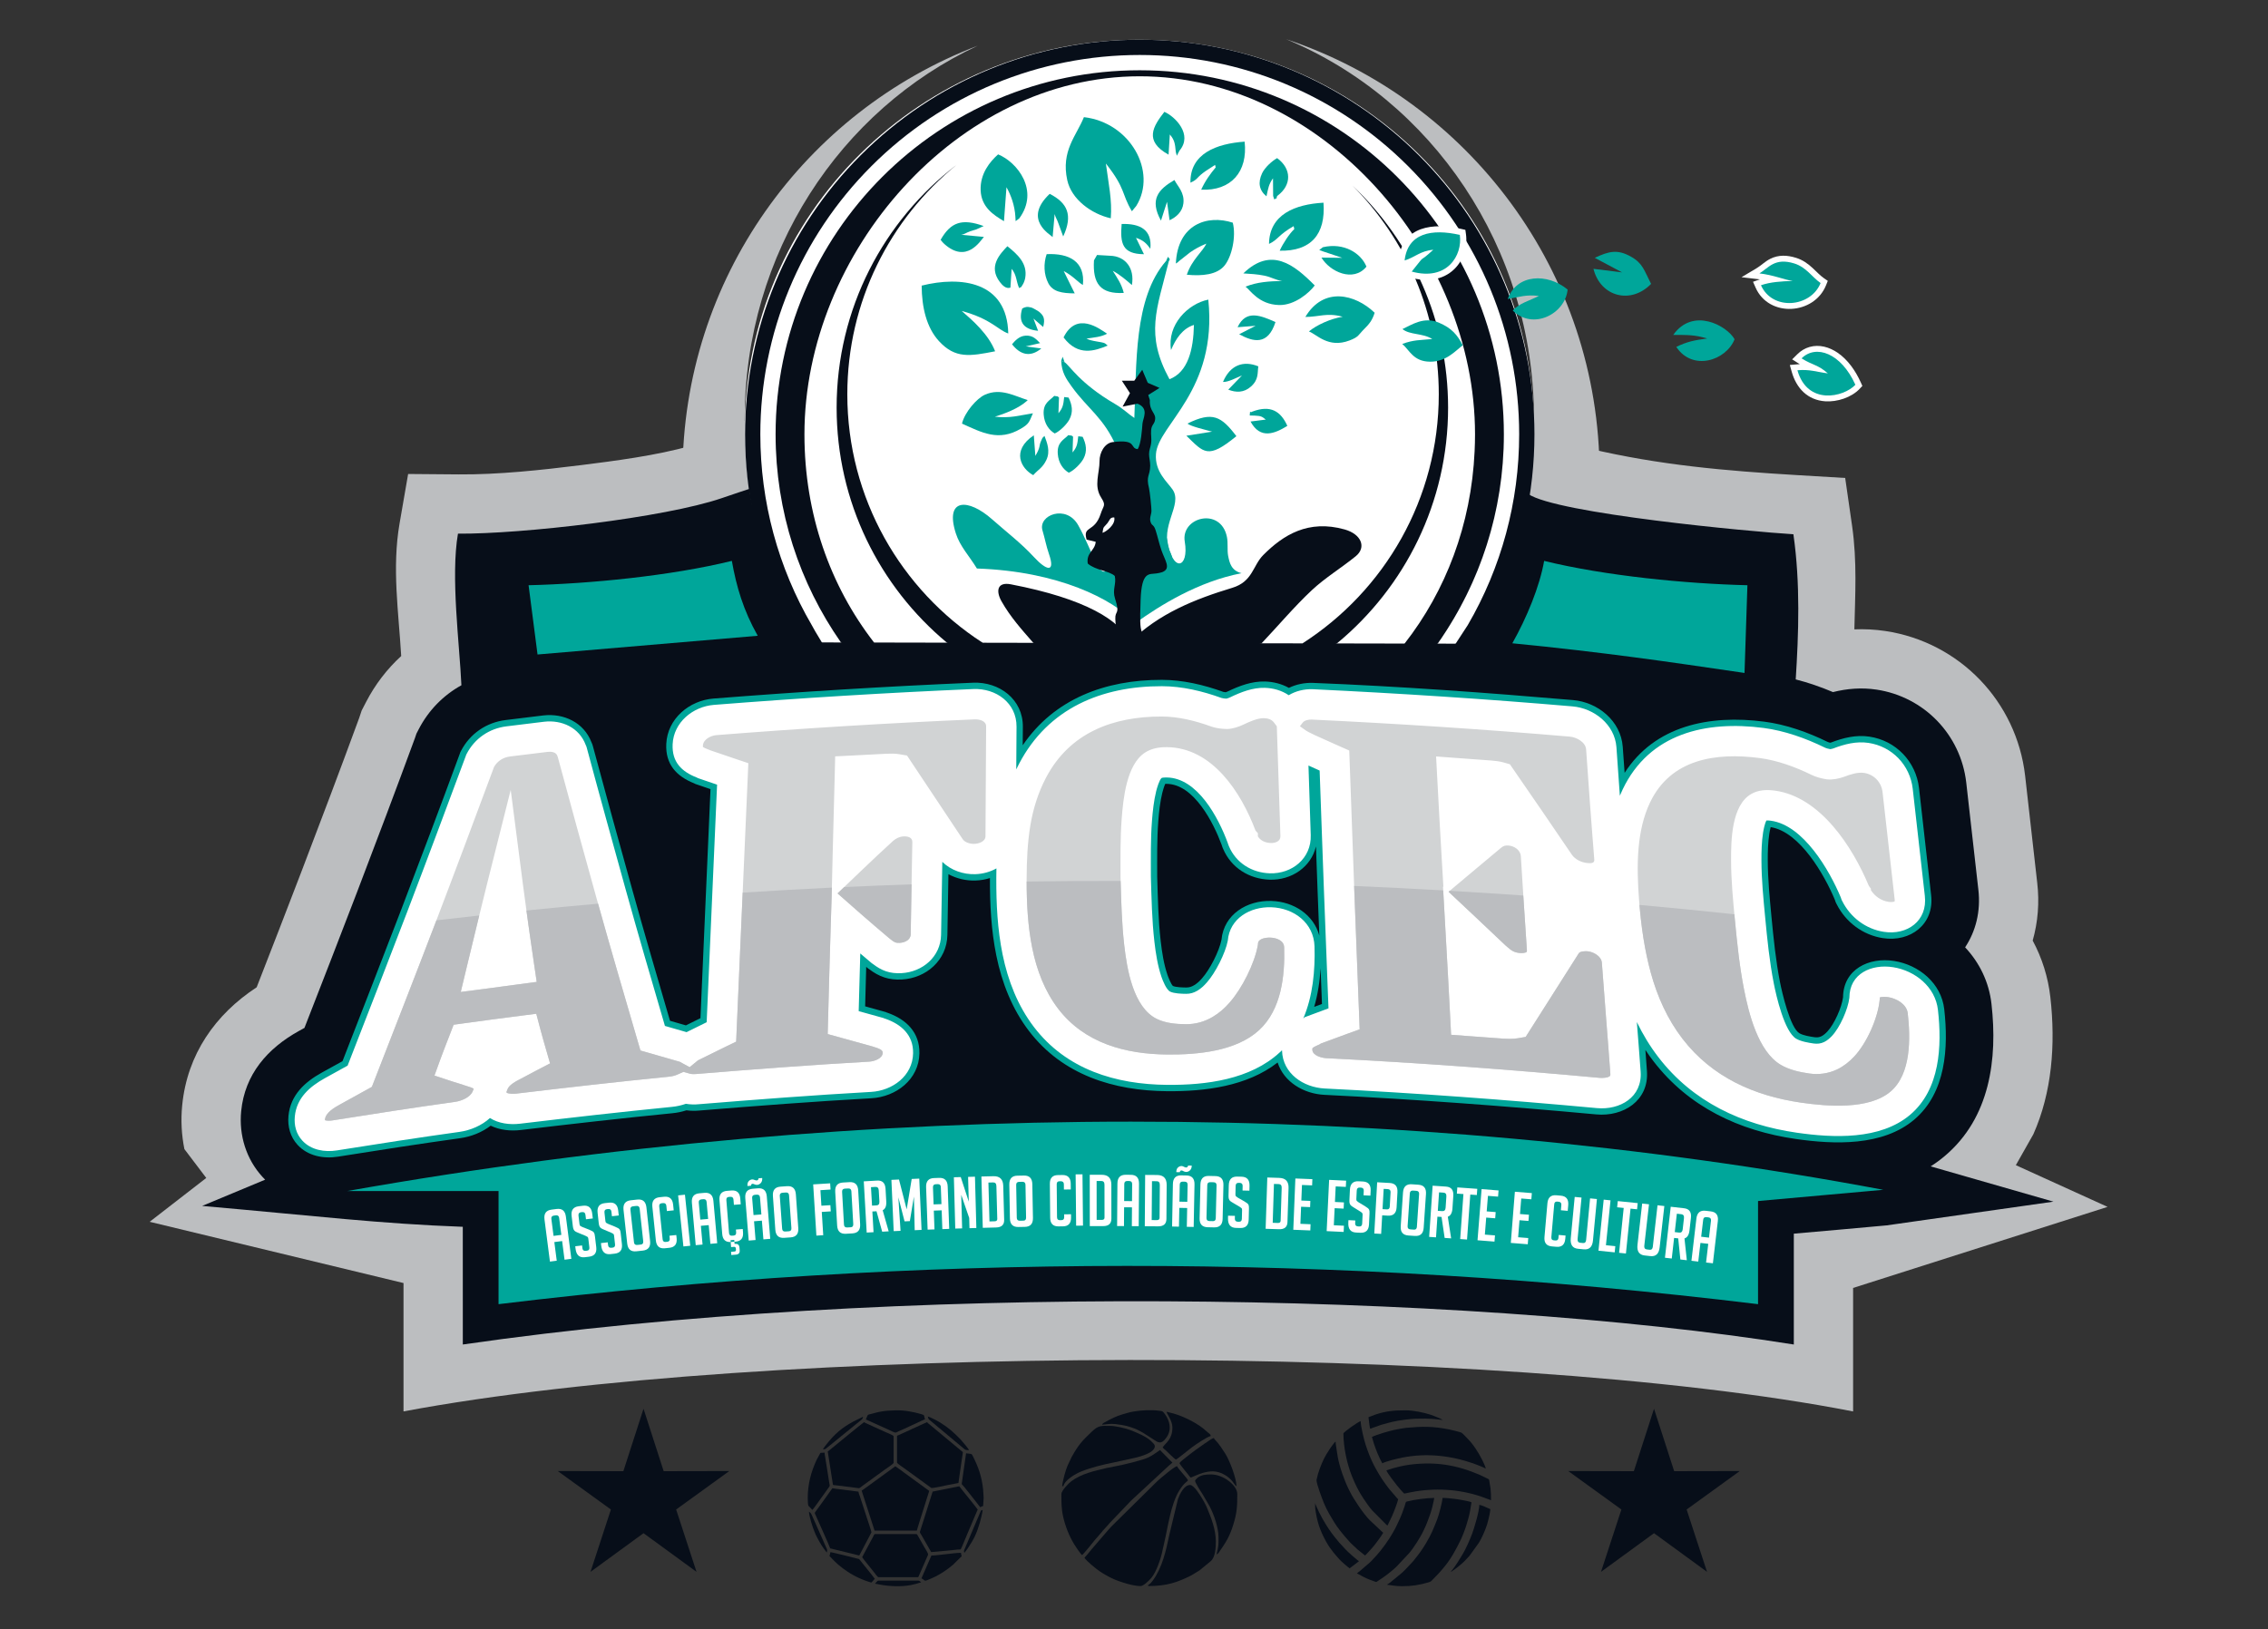 <?xml version="1.0" encoding="utf-8"?>
<!-- Generator: Adobe Illustrator 16.0.0, SVG Export Plug-In . SVG Version: 6.00 Build 0)  -->
<!DOCTYPE svg PUBLIC "-//W3C//DTD SVG 1.1//EN" "http://www.w3.org/Graphics/SVG/1.1/DTD/svg11.dtd">
<svg version="1.1" xmlns="http://www.w3.org/2000/svg" xmlns:xlink="http://www.w3.org/1999/xlink" x="0px" y="0px" width="348px"
	 height="250px" viewBox="0 0 348 250" enable-background="new 0 0 348 250" xml:space="preserve">
<rect x="0" y="0" width="348" height="250" fill="#333333" stroke="none"/>
<g id="Arcocinza">
	<path fill-rule="evenodd" clip-rule="evenodd" fill="#BCBEC0" d="M197.34,6.011c27.945,9.314,48.098,35.681,48.098,66.758
		c0,38.855-31.499,70.354-70.356,70.354c-38.854,0-70.353-31.499-70.353-70.354c0-30.028,18.813-55.657,45.294-65.755
		c-21.078,9.82-35.756,31.774-35.756,57.282c0,12.651,3.614,24.426,9.825,34.282l101.328,0.21
		c6.294-9.899,9.959-21.751,9.959-34.492C235.377,37.877,219.632,15.274,197.34,6.011z"/>
</g>
<g id="BolaFutebol">
	<g>
		<path fill="#070E19" d="M127.374,222.478c-0.126,0.101-0.226,0.195-0.366,0.269l0.793,5.081c0.05,0.132,0.148,0.079,0.543,0.131
			l3.492,0.439l3.968-2.882c0.115-0.081,1.31-0.87,1.31-1.011v-4.078c0-0.146-0.91-0.495-1.073-0.573
			c-0.108-0.054-0.179-0.071-0.288-0.124l-2.88-1.312c-0.061-0.026-0.096-0.042-0.153-0.072l-0.136-0.089
			c-0.45,0.301-4.309,3.496-4.861,3.934C127.599,222.292,127.501,222.373,127.374,222.478z"/>
		<path fill="#070E19" d="M141.083,218.783c-0.179,0.079-0.381,0.178-0.563,0.259c-0.205,0.093-0.392,0.173-0.598,0.264
			c-0.093,0.041-0.171,0.089-0.274,0.138l-1.752,0.792c-0.105,0.041-0.257,0.07-0.257,0.192v4.042c0,0.13,1.265,0.976,1.374,1.059
			l3.881,2.82c0.174,0.093,2.241-0.385,2.527-0.441l1.543-0.291c0.155-0.058,0.093-0.005,0.16-0.475l0.464-3.203
			c0.044-0.37,0.127-0.732,0.156-1.079l-5.17-4.298c-0.123-0.097-0.247-0.176-0.332-0.304l-0.567,0.257
			C141.47,218.598,141.29,218.69,141.083,218.783z"/>
		<path fill="#070E19" d="M140.671,234.909l0.463-1.521c0.085-0.262,0.166-0.521,0.244-0.766l1.202-3.813l-2.598-1.894
			c-0.841-0.579-1.714-1.288-2.605-1.886l-3.856,2.807c-0.441,0.31-0.86,0.634-1.31,0.935l1.984,6.138H140.671z"/>
		<path fill="#070E19" d="M146.271,237.884c0.358-0.048,0.763-0.096,1.139-0.096c0.236-0.446,0.736-1.741,0.974-2.281l1.584-3.731
			c0.043-0.076,0.027-0.045,0.062-0.086c-0.3-0.448-1.726-2.172-2.133-2.693l-0.711-0.898l-4.081,0.819l-1.953,6.171
			c-0.029,0.153,0.172,0.376,0.244,0.519l1.486,2.594L146.271,237.884z"/>
		<path fill="#070E19" d="M131.725,228.922l-2.991-0.379c-0.293-0.032-0.739-0.082-1.014-0.146l-1.497,2.095
			c-0.247,0.349-0.496,0.694-0.754,1.042c-0.133,0.18-0.239,0.346-0.377,0.523c-0.107,0.138-0.099,0.122-0.038,0.272
			c0.053,0.127,0.09,0.185,0.144,0.311c0.198,0.477,2.171,4.813,2.187,4.997c0.163,0.014,0.374,0.085,0.547,0.128l1.685,0.411
			c0.758,0.191,1.467,0.371,2.223,0.547c0.081-0.152,0.152-0.265,0.238-0.438c0.083-0.167,0.139-0.281,0.233-0.438l1.401-2.679
			c0-0.124-0.609-1.959-0.734-2.334l-1.011-3.106C131.898,229.532,131.729,229.115,131.725,228.922z"/>
		<path fill="#070E19" d="M134.795,242.053h6.026c0.116,0,0.129-0.113,0.235-0.363l1.346-3.073c0.069-0.228-0.466-0.973-0.595-1.215
			l-0.923-1.622c-0.061-0.108-0.155-0.348-0.288-0.348h-6.327c-0.146,0-0.217,0.262-0.287,0.385l-1.696,3.168
			c0.236,0.354,1.446,1.824,1.834,2.321C134.2,241.407,134.647,242.053,134.795,242.053z"/>
		<path fill="#070E19" d="M137.961,219.625c0.928-0.383,2.389-1.109,3.385-1.555l0.599-0.264c-0.274-0.57,0.097-0.588-0.657-0.801
			c-1.204-0.34-2.593-0.606-3.894-0.555c-1.136,0.045-1.55,0.043-2.677,0.27l-1.481,0.389c-0.168,0.085-0.204,0.389-0.388,0.735
			l3.382,1.523C137.647,220.028,137.256,219.917,137.961,219.625z"/>
		<path fill="#070E19" d="M125.938,229.984l1.283-1.786c0.148-0.216,0.073-0.256,0.023-0.597l-0.626-3.978
			c-0.035-0.206-0.096-0.487-0.096-0.689c-0.223,0-0.368,0.037-0.636,0.037l-0.581,1.066c-0.858,1.854-1.366,3.75-1.366,5.855
			c0,0.229,0.023,1.049,0.091,1.182l0.621,0.652C124.766,231.65,125.841,230.124,125.938,229.984z"/>
		<path fill="#070E19" d="M150.848,228.59c-0.203-1.973-0.731-3.461-1.604-5.171c-0.087-0.172-0.125-0.276-0.372-0.301
			c-0.199-0.019-0.444-0.073-0.639-0.073l-0.673,4.717c0.17,0.112,2.206,2.733,2.486,3.09l0.359,0.464
			c0.115-0.062,0.311-0.154,0.448-0.188l0.037-0.637c0.002-0.226,0.042-0.366,0.04-0.636L150.848,228.59z"/>
		<path fill="#070E19" d="M132.136,239.66c-0.045-0.059-0.272-0.364-0.319-0.391c-0.047-0.028-4.25-1.065-4.397-1.068
			c-0.039,0.165-0.087,0.468-0.149,0.599c0.056,0.037,0.855,0.915,1.144,1.138c0.085,0.065,0.103,0.095,0.175,0.162
			c0.076,0.07,0.091,0.069,0.167,0.133c0.081,0.068,0.093,0.085,0.183,0.155c0.139,0.108,0.234,0.192,0.374,0.299
			c0.388,0.295,1.163,0.813,1.588,1.031c0.285,0.146,0.565,0.321,0.867,0.443c0.32,0.131,0.582,0.271,0.926,0.384
			c0.333,0.111,0.64,0.245,1.015,0.332c0.076-0.111,0.155-0.159,0.247-0.276c0.093-0.12,0.159-0.205,0.277-0.284
			c-0.289-0.43-1.415-1.793-1.797-2.282C132.338,239.908,132.235,239.785,132.136,239.66z"/>
		<path fill="#070E19" d="M142.917,238.724l-1.535,3.518c0.42,0.112,0.372,0.47,0.818,0.294c0.141-0.055,0.31-0.12,0.454-0.184
			c0.152-0.067,0.304-0.14,0.466-0.207c0.332-0.137,0.554-0.277,0.845-0.428c0.423-0.218,1.182-0.726,1.567-1.015l0.726-0.586
			c0.061-0.054,0.091-0.095,0.149-0.149l1.152-1.131c-0.037-0.156-0.109-0.35-0.113-0.523
			C146.427,238.313,143.883,238.724,142.917,238.724z"/>
		<path fill="#070E19" d="M142.971,218.205l5.075,4.243c0.12,0.078,0.436,0.112,0.637,0.112c-0.055-0.205-0.897-1.202-1.077-1.394
			c-0.08-0.085-0.088-0.12-0.167-0.206c-0.228-0.247-0.471-0.471-0.712-0.711c-0.943-0.942-2.155-1.826-3.347-2.417
			c-0.185-0.091-0.844-0.421-1.023-0.436C142.554,217.81,142.215,217.611,142.971,218.205z"/>
		<path fill="#070E19" d="M126.773,222.289l1.155-0.942c0.271-0.212,0.504-0.417,0.765-0.618c0.132-0.104,0.247-0.209,0.39-0.321
			l2.705-2.198c0.138-0.112,0.266-0.202,0.396-0.316c0.147-0.126,0.203-0.247,0.252-0.457c-0.116,0.026-0.132,0.05-0.237,0.1
			c-1.823,0.858-3.161,1.631-4.546,3.127l-0.485,0.561c-0.191,0.215-0.86,1.045-0.908,1.226
			C126.495,222.334,126.504,222.514,126.773,222.289z"/>
		<path fill="#070E19" d="M134.758,242.578c-0.107,0-0.262,0.208-0.362,0.313c-0.1,0.103,0.002,0.054-0.125,0.1
			c0.08,0.108-0.05,0.042,0.333,0.115c0.135,0.025,0.254,0.052,0.406,0.082c1.448,0.28,3.329,0.353,4.768,0.068
			c0.279-0.056,0.54-0.119,0.791-0.183c0.274-0.07,0.525-0.174,0.777-0.233c-0.058-0.08-0.309-0.262-0.449-0.262H134.758z"/>
		<path fill="#070E19" d="M150.503,231.865l-0.581,1.364c-0.235,0.571-0.486,1.124-0.71,1.684l-1.249,2.944
			c-0.092,0.219-0.049,0.212,0.007,0.456c0.182-0.209,0.339-0.414,0.502-0.659c0.952-1.436,1.365-2.22,1.881-3.994
			c0.088-0.304,0.171-0.623,0.234-0.924c0.057-0.276,0.184-0.724,0.191-1.009c-0.059,0.015-0.159,0.048-0.194,0.068
			C150.516,231.835,150.551,231.801,150.503,231.865z"/>
		<path fill="#070E19" d="M126.383,236.619l-1.047-2.358c-0.139-0.292-0.803-1.863-0.899-1.982c-0.083-0.1-0.209-0.222-0.31-0.288
			c0,0.637,0.568,2.456,0.848,3.08c0.064,0.143,0.105,0.269,0.164,0.399c0.243,0.541,0.858,1.654,1.224,2.144l0.497,0.662
			c0.116-0.493,0.052-0.445-0.123-0.85C126.611,237.138,126.506,236.906,126.383,236.619z"/>
	</g>
</g>
<g id="BolaVolei">
	<g>
		<path fill-rule="evenodd" clip-rule="evenodd" fill="#070E19" d="M202.004,227.141c0,0.613,0.852,2.845,1.16,3.597
			c0.213,0.518,0.512,1.119,0.779,1.579c0.458,0.786,1.053,1.828,1.632,2.523c0.098,0.117,0.166,0.216,0.265,0.337l0.54,0.657
			c0.171,0.221,0.403,0.424,0.563,0.635c0.281,0.365,0.901,0.873,1.193,1.168c0.052,0.054,0.085,0.093,0.141,0.142
			c0.076,0.066,0.099,0.069,0.176,0.142l0.997,0.801c0.17-0.115,0.752-0.801,0.943-0.995c0.399-0.399,1.58-1.991,1.844-2.489
			l-2.056-1.927c-0.931-0.924-2.447-3.182-3-4.291c-0.083-0.161-0.144-0.284-0.225-0.445c-0.7-1.398-1.405-3.419-1.696-4.994
			l-0.267-1.739c-0.02-0.145-0.061-0.439-0.061-0.609c-0.162,0.107-0.361,0.42-0.501,0.591c-0.17,0.203-0.306,0.424-0.452,0.642
			c-0.724,1.082-1.043,1.769-1.485,2.949c-0.096,0.253-0.194,0.551-0.271,0.822L202.004,227.141z"/>
		<path fill-rule="evenodd" clip-rule="evenodd" fill="#070E19" d="M212.871,243.154v0.07c0.33,0.007,1.209,0.212,2.223,0.212
			c1.55,0,2.669-0.178,4.071-0.586c0.235-0.067,0.336-0.1,0.49-0.248l1.074-1.11c0.257-0.253,0.438-0.505,0.673-0.772
			c1.163-1.33,2.007-2.907,2.771-4.485c0.169-0.347,0.283-0.68,0.433-1.048c0.287-0.714,0.482-1.398,0.705-2.183
			c0.111-0.386,0.185-0.774,0.266-1.178l0.209-1.271c-0.394-0.187-2.094-0.467-2.644-0.531c-0.6-0.067-1.173-0.137-1.804-0.137
			c-0.013,0.599-0.568,2.661-0.801,3.248c-0.595,1.498-0.872,2.264-1.728,3.695c-0.718,1.199-1.106,1.692-1.982,2.775l-0.984,1.059
			c-0.232,0.233-0.437,0.436-0.669,0.669l-1.875,1.544C213.203,242.949,212.971,243.127,212.871,243.154z"/>
		<path fill-rule="evenodd" clip-rule="evenodd" fill="#070E19" d="M210.508,220.528l0.322,1.086
			c0.367,1.088,0.729,1.95,1.265,2.961c0.618-0.327,2.406-0.745,3.074-0.877c3.701-0.734,7.392-0.318,10.884,0.89
			c0.48,0.167,1.504,0.576,1.92,0.795c-0.012-0.141-0.189-0.575-0.247-0.703c-0.104-0.227-0.208-0.449-0.317-0.668
			c-0.493-0.986-1.355-2.368-2.18-3.177c-0.139-0.138-0.785-0.853-0.978-0.959c-0.186-0.104-1.684-0.458-1.927-0.507
			c-2.443-0.485-4.073-0.469-6.485-0.246c-0.317,0.029-0.659,0.094-0.981,0.147c-0.306,0.051-0.624,0.109-0.948,0.181
			C213.124,219.624,211.288,220.153,210.508,220.528z"/>
		<path fill-rule="evenodd" clip-rule="evenodd" fill="#070E19" d="M212.73,225.665c0.077,0.33,1.353,1.978,1.613,2.298
			c0.152,0.192,1.046,1.257,1.139,1.257l1.056-0.215c3.488-0.688,7.233-0.485,10.597,0.628l1.649,0.607
			c0-0.658-0.016-1.191-0.077-1.789l-0.194-1.213c-0.04-0.204-0.045-0.206-0.209-0.284l-1.259-0.61
			c-3.591-1.542-6.886-2.07-10.812-1.549c-0.912,0.121-2.28,0.443-3.164,0.752C212.934,225.593,212.868,225.632,212.73,225.665z"/>
		<path fill-rule="evenodd" clip-rule="evenodd" fill="#070E19" d="M206.133,220c0,2.057,0.543,4.648,1.295,6.52
			c0.477,1.184,1.057,2.39,1.768,3.445c0.417,0.62,0.887,1.311,1.375,1.866l2.125,2.141c0.086,0.066,0.102,0.11,0.211,0.139
			l0.683-1.431c0.297-0.663,0.788-1.928,0.941-2.58c-0.075-0.112-0.164-0.169-0.256-0.273c-0.063-0.07-0.063-0.089-0.125-0.158
			l-0.898-1.039c-0.092-0.111-0.161-0.197-0.247-0.315l-0.479-0.648c-0.081-0.108-0.142-0.204-0.217-0.31
			c-0.08-0.113-0.152-0.2-0.232-0.333c-0.152-0.249-0.294-0.452-0.436-0.691c-0.143-0.235-0.268-0.436-0.403-0.689l-0.399-0.728
			c-0.562-1.118-0.88-1.938-1.286-3.15c-0.237-0.707-0.771-2.868-0.771-3.664C208.404,218.186,206.133,219.788,206.133,220z"/>
		<path fill-rule="evenodd" clip-rule="evenodd" fill="#070E19" d="M208.214,241.465l1.054,0.568c0.68,0.354,1.093,0.456,1.73,0.705
			c0.244,0.098,0.195,0.025,0.513-0.169c0.356-0.216,0.646-0.435,0.986-0.669c0.43-0.293,1.393-1.081,1.775-1.464l1.979-2.111
			c0.475-0.579,0.769-1.043,1.171-1.646l0.466-0.768c0.753-1.24,1.539-3.257,1.892-4.659l0.224-1.009
			c0.019-0.109,0.057-0.242,0.065-0.356c-1.178,0-3.028,0.253-4.179,0.545c-0.252,0.066-0.188,0.188-0.376,0.753
			c-0.122,0.361-0.255,0.716-0.38,1.063c-0.132,0.367-0.286,0.692-0.438,1.042c-0.249,0.577-0.656,1.394-0.984,1.938
			c-0.188,0.313-0.34,0.599-0.544,0.9c-0.523,0.782-0.759,1.117-1.374,1.903l-0.519,0.608c-0.342,0.342-0.696,0.793-1.059,1.127
			l-1.591,1.37C208.517,241.227,208.28,241.376,208.214,241.465z"/>
		<path fill-rule="evenodd" clip-rule="evenodd" fill="#070E19" d="M209.978,217.5l0.167,1.312c0.027,0.165,0.068,0.306,0.081,0.448
			c0.15-0.013,0.3-0.092,0.423-0.141l1.278-0.45c1.608-0.445,1.963-0.567,3.778-0.807c1.196-0.158,1.918-0.151,3.095-0.151
			c0.545,0,1.393,0.074,1.943,0.138c0.215,0.025,0.415,0.074,0.633,0.074c-0.157-0.137-0.983-0.471-1.206-0.559
			c-0.207-0.083-0.426-0.166-0.643-0.238c-1.072-0.358-2.658-0.682-3.833-0.682c-1.814,0-2.945,0.094-4.645,0.646L209.978,217.5z"/>
		<path fill-rule="evenodd" clip-rule="evenodd" fill="#070E19" d="M222.61,241.218c0.165-0.014,0.047,0.004,0.296-0.162
			c0.584-0.391,0.881-0.658,1.386-1.079c0.458-0.381,0.812-0.822,1.203-1.23l1.43-1.985c0.125-0.209,0.244-0.412,0.354-0.635
			c0.414-0.832,0.888-1.933,1.086-2.857c0.058-0.27,0.125-0.508,0.182-0.804c0.039-0.197,0.127-0.638,0.132-0.854
			c-0.269-0.143-1.49-0.664-1.693-0.669c0,0.979-0.756,3.483-1.089,4.403c-0.29,0.798-0.985,2.38-1.444,3.136
			c-0.445,0.731-1.092,1.824-1.639,2.482C222.749,241.042,222.658,241.146,222.61,241.218z"/>
		<path fill-rule="evenodd" clip-rule="evenodd" fill="#070E19" d="M207.086,240.691l1.222-0.926
			c0.098-0.085,0.062-0.096,0.189-0.131v-0.069c-0.102-0.026-0.187-0.118-0.272-0.187l-0.802-0.679
			c-0.195-0.149-1.027-0.947-1.215-1.182l-0.711-0.768c-0.067-0.09-0.143-0.177-0.222-0.272c-0.678-0.801-1.31-1.649-1.853-2.55
			c-0.501-0.83-0.605-1.014-1.042-1.882c-0.065-0.131-0.095-0.2-0.155-0.339c-0.102-0.238-0.416-0.84-0.434-1.046l0.016,0.864
			c0.278,2.001,0.688,3.271,1.666,5.06c0.428,0.781,0.689,1.078,1.151,1.702l0.669,0.775c0.108,0.105,0.137,0.157,0.229,0.264
			C205.744,239.577,206.8,240.5,207.086,240.691z"/>
	</g>
</g>
<g id="BolaBask">
	<g>
		<path fill-rule="evenodd" clip-rule="evenodd" fill="#070E19" d="M166.397,239.083c0.176,0.263,0.729,0.777,1.02,1.021
			l0.065,0.055c0.956,0.813,1.351,1.105,2.553,1.77c0.733,0.403,1.487,0.69,2.293,0.947c0.792,0.253,1.817,0.534,2.706,0.534
			c0.422,0,1.328-0.884,1.629-1.254c0.421-0.514,0.758-1.235,1.027-1.914c0.554-1.389,0.637-2.145,0.942-3.443
			c0.589-2.508,1.007-5.911,2.304-8.027c0.752-1.226,1.176-1.319,1.355-1.589c-0.244-0.463-1.598-1.855-1.679-2.164
			c-0.464,0.041-2.666,1.977-2.981,2.242l-7.13,7.039c-0.169,0.22-0.267,0.28-0.428,0.474l-2.639,3.065
			c-0.097,0.115-0.107,0.146-0.213,0.266l-0.603,0.719C166.517,238.945,166.483,238.955,166.397,239.083z"/>
		<path fill-rule="evenodd" clip-rule="evenodd" fill="#070E19" d="M162.858,229.287c0,1.236-0.001,2.31,0.276,3.51
			c0.344,1.489,0.897,2.875,1.663,4.165c0.211,0.355,0.983,1.51,1.241,1.701c0.197-0.135,1.691-1.972,1.979-2.345l1.005-1.157
			c0.115-0.124,0.11-0.146,0.212-0.268c0.26-0.31,0.594-0.612,0.831-0.91c0.161-0.203,0.214-0.261,0.397-0.443l3.108-3.256
			c0.051-0.048,0.073-0.064,0.127-0.114l5.702-5.284c0.11-0.1,0.124-0.093,0.235-0.185c0.121-0.103,0.13-0.138,0.259-0.223
			l-1.905-1.938c-0.867,0.597-1.506,1.115-2.653,1.458c-1.449,0.431-1.744,0.483-3.24,0.841c-0.749,0.179-1.525,0.278-2.302,0.458
			c-1.892,0.436-3.924,0.911-5.411,2.03C163.957,227.647,162.858,228.78,162.858,229.287z"/>
		<path fill-rule="evenodd" clip-rule="evenodd" fill="#070E19" d="M176.174,243.229v0.181c2.821,0,4.409-0.527,6.639-1.643
			l1.263-0.778l1.711-1.411c0.702-0.607,0.765-2.071,0.765-3.02c0-1.851-0.735-3.669-1.294-5.016
			c-0.158-0.379-0.318-0.723-0.509-1.053c-0.09-0.156-0.184-0.324-0.285-0.494c-0.303-0.506-1.25-2.093-1.87-2.093
			c-0.911,0-1.579,1.408-1.854,2.171l-1.33,5.519c-0.492,2.368-1.074,5.01-2.523,6.968
			C176.728,242.773,176.44,243.158,176.174,243.229z"/>
		<path fill-rule="evenodd" clip-rule="evenodd" fill="#070E19" d="M162.979,228.084h0.181c0.221-0.953,1.857-1.902,2.774-2.268
			c1.556-0.619,3.289-1.041,4.937-1.365l3.1-0.679c0.628-0.133,1.395-0.356,1.926-0.596c0.43-0.194,0.859-0.385,1.139-0.783
			c0.373-0.529,0.043-0.767-0.363-1.178c-0.748-0.754-2.219-1.334-3.195-1.728c-0.702-0.282-2.362-0.659-3.12-0.659
			c-1.405,0-1.795-0.106-2.833,0.886c-1.462,1.396-2.026,1.972-3.085,3.881l-0.636,1.346
			C163.488,225.667,163.046,227.272,162.979,228.084z"/>
		<path fill-rule="evenodd" clip-rule="evenodd" fill="#070E19" d="M183.372,227.242c0,0.313,0.844,1.604,1.091,1.973l1.13,1.935
			c0.697,1.337,1.378,3.31,1.378,4.81c0,1.3-0.009,1.33-0.3,2.583c0.194-0.053,0.259-0.15,0.361-0.301
			c1.067-1.55,1.619-2.36,2.21-4.274c0.558-1.807,0.607-2.748,0.607-4.68c0-1.332-2.141-3.006-4.019-3.006
			c-0.749,0-1.496,0.04-2.11,0.53C183.647,226.869,183.372,227.179,183.372,227.242z"/>
		<path fill-rule="evenodd" clip-rule="evenodd" fill="#070E19" d="M180.973,224.538c0.051,0.189,0.684,0.939,0.838,1.144
			c0.142,0.186,0.279,0.328,0.431,0.53c0.113,0.154,0.332,0.457,0.471,0.551c0.182-0.043,1.152-0.522,1.812-0.709
			c1.135-0.318,2.07-0.386,3.167,0.168c1.5,0.754,1.683,1.768,2.039,1.863c-0.026-1.231-1.035-3.901-1.727-5.001
			c-0.331-0.525-1.015-1.556-1.438-1.986c-0.19-0.196-0.185-0.157-0.314-0.405c-0.377,0.089-0.797,0.459-1.06,0.62
			c-0.155,0.096-0.223,0.131-0.363,0.238l-1.336,0.944c-0.444,0.313-0.847,0.65-1.294,0.988
			C181.916,223.696,181.138,224.293,180.973,224.538z"/>
		<path fill-rule="evenodd" clip-rule="evenodd" fill="#070E19" d="M169.097,218.649c1.472-0.143,1.418-0.21,2.965,0.032
			c0.507,0.08,0.979,0.189,1.406,0.335c0.805,0.271,1.117,0.423,1.826,0.816l1.612,1.027c0.765,0.515,1.264,0.931,2.097-0.279
			c0.798-1.156,0.523-2.503-0.282-3.581c-0.368-0.49-0.36-0.431-0.831-0.49c-1.291-0.168-2.697-0.091-3.97,0.12
			c-0.707,0.119-1.185,0.296-1.812,0.47c-0.631,0.172-1.759,0.693-2.364,1.057C169.455,218.332,169.16,218.411,169.097,218.649z"/>
		<path fill-rule="evenodd" clip-rule="evenodd" fill="#070E19" d="M179.894,219.07c0,1.843-0.999,2.314-1.501,3.064
			c0.132,0.196,0.322,0.29,0.497,0.465c0.163,0.165,1.42,1.398,1.543,1.398c0.139,0,2.06-1.592,2.52-1.924
			c0.515-0.37,2.183-1.534,2.819-1.684c-0.028-0.339-0.256-0.359-0.585-0.675c-1.266-1.209-3.446-2.303-5.138-2.785l-1.056-0.265
			C179.02,216.983,179.894,218.014,179.894,219.07z"/>
	</g>
</g>
<g id="contornoCinza">
	<path id="Contorno_1_" fill-rule="evenodd" clip-rule="evenodd" fill="#BCBEC0" d="M284.532,96.589
		c1.572-0.066,3.15,0.014,4.73,0.249c11.385,1.699,20.167,10.801,21.473,22.235c0.314,2.741,0.615,5.485,0.929,8.226
		c0.313,2.733,0.612,5.468,0.927,8.2c0.348,3.001,0.113,6.004-0.698,8.852c1.438,2.677,2.366,5.611,2.712,8.687
		c0.824,7.295,0.238,14.627-2.607,21.03l-2.689,4.753l14.075,6.4l-39.046,12.439v18.954
		c-54.693-10.674-167.147-10.375-222.423-0.005c0-6.566,0-13.133,0-19.699l-38.95-9.401l8.683-6.729l-3.354-4.425
		c-0.443-2.187-0.562-4.447-0.34-6.712c0.767-7.839,5.086-13.968,11.428-18.126c2.296-5.894,4.59-11.79,6.849-17.699
		c3.002-7.856,5.982-15.723,8.876-23.621l0.389-1.16l0.686-1.326c1.376-2.658,3.198-5.033,5.377-7.029
		c-0.4-6.765-1.431-13.526-0.254-20.33l1.317-7.609l7.722,0.064c6.093,0.051,12.785-0.67,18.83-1.427
		c5.042-0.631,11.617-1.477,16.788-2.959c43.788-21.386,84.983-24.428,134.263-0.32c1.234,0.262,2.531,0.487,3.68,0.757
		c10.75,2.526,20.82,3.4,31.813,4.056l7.405,0.441l1.058,7.342C284.97,86.188,284.651,91.357,284.532,96.589z"/>
</g>
<g id="ContornoAzl">
	<path fill-rule="evenodd" clip-rule="evenodd" fill="#070E19" d="M71.01,188.277c-12.744-0.47-22.141-1.629-39.992-3.203
		l9.667-4.029c-0.129-0.129-0.256-0.26-0.381-0.394c-2.53-2.746-3.66-6.426-3.297-10.123c0.553-5.65,4.04-9.632,8.84-12.294
		c0.29-0.16,0.579-0.321,0.869-0.481c2.683-6.891,5.372-13.779,8.012-20.688c3.026-7.918,6.023-15.848,8.945-23.806l0.019-0.053
		l0.206-0.614l0.362-0.699c1.5-2.897,3.785-5.207,6.538-6.725c-0.285-6.328-1.669-16.673-0.529-23.266
		c9.741,0.081,31.734-2.454,40.458-5.445c55.823-19.143,86.789-14.814,123.738-0.661c4.302,3.02,34.321,5.816,40.712,6.197
		c1.087,7.542,0.798,15.362,0.357,22.277c1.949,0.498,3.861,1.162,5.715,1.946c2.168-0.54,4.373-0.724,6.673-0.381
		c7.314,1.091,12.939,6.926,13.778,14.271c0.314,2.743,0.615,5.486,0.928,8.229c0.314,2.736,0.614,5.475,0.93,8.21
		c0.389,3.363-0.418,6.403-2.032,8.843c2.186,2.33,3.663,5.302,4.044,8.672c0.958,8.492-0.23,17.48-7.139,23.332
		c-0.706,0.599-1.438,1.133-2.193,1.612l18.842,5.414l-25.601,3.642c-4.744,0.446-9.491,0.849-14.237,1.271
		c0,3.605,0,7.212,0,10.818v6.195c-51.063-8.138-138.311-9.546-204.229-0.002v-6.193C71.01,196.191,71.01,192.234,71.01,188.277z"/>
</g>
<g id="ContornoVerd">
	<path fill-rule="evenodd" clip-rule="evenodd" fill="#00A69A" d="M252.467,161.132c0.085,1.089,0.166,2.179,0.241,3.268
		c0.313,4.529-3.639,7.011-7.777,6.629c-13.883-1.283-27.789-2.313-41.712-3.003c-3.192-0.159-6.231-1.98-7.181-4.964
		c-4.688,3.659-11.153,4.452-16.932,4.406c-8.234-0.064-16.061-2.489-21.226-9.249c-2.588-3.386-4.148-7.385-4.998-11.537
		c-0.8-3.908-1.002-7.922-0.987-11.902c0-0.008,0-0.015,0-0.023c-0.71,0.226-1.452,0.352-2.196,0.377
		c-1.438,0.051-2.905-0.282-4.172-0.972c-0.055,3.109-0.103,6.22-0.158,9.328c-0.069,3.867-3.241,6.626-6.986,6.835
		c-1.992,0.11-3.489-0.416-5.048-1.612l-0.098-0.054l-0.221-0.188c-0.035-0.029-0.07-0.061-0.104-0.089
		c-0.057,2.02-0.111,4.04-0.165,6.061c0.961,0.266,1.922,0.532,2.882,0.802l0.306,0.085l0.092,0.05
		c0.053,0.017,0.104,0.032,0.156,0.051c2.872,1.01,4.948,3.01,4.893,6.223c-0.069,4.021-3.585,6.684-7.387,6.897
		c-8.795,0.494-17.579,1.165-26.339,1.882c-0.671,0.068-1.357,0.061-2.026-0.032c-0.688,0.225-1.404,0.372-2.123,0.443
		c-7.783,0.768-15.554,1.656-23.319,2.582c-1.528,0.184-3.19,0.012-4.593-0.666c-1.343,1.03-3.003,1.684-4.667,1.916
		c-6.269,0.877-12.526,1.84-18.777,2.841c-2.21,0.354-4.611-0.105-6.179-1.807c-1.125-1.222-1.563-2.838-1.403-4.47
		c0.311-3.178,2.475-5.162,5.121-6.63c1.054-0.585,2.112-1.167,3.168-1.75c3.004-7.727,6.025-15.447,8.985-23.191
		c3.037-7.948,6.042-15.911,8.979-23.897l0.015-0.042l0.019-0.047c0.003-0.009,0.007-0.018,0.009-0.028l0.071-0.21l0.102-0.197
		c1.373-2.65,3.897-4.381,6.855-4.744c1.921-0.235,3.843-0.479,5.766-0.705c3.15-0.369,6.24,1.078,7.403,4.129
		c0.1,0.199,0.176,0.409,0.219,0.597c1.95,7.275,3.964,14.535,5.979,21.792c1.888,6.799,3.871,13.57,5.851,20.343
		c0.814,0.233,1.628,0.468,2.441,0.703c0.742-0.369,1.485-0.738,2.23-1.103c0.255-5.931,0.529-11.86,0.781-17.791
		c0.246-5.788,0.512-11.574,0.762-17.361c-0.701-0.239-1.401-0.478-2.101-0.718l-0.229-0.078l-0.153-0.084
		c-2.76-1.089-4.445-2.943-4.305-6.052c0.174-3.868,3.516-6.676,7.245-6.971c13.26-1.046,26.537-1.867,39.827-2.431
		c4.024-0.171,7.682,2.548,7.643,6.776c-0.008,0.942-0.016,1.885-0.022,2.827c4.833-7.104,12.638-10.06,21.357-10.043
		c3.203,0.006,6.427,0.763,9.428,1.851c0.114,0.03,0.243,0.045,0.366,0.053c0.092-0.029,0.192-0.072,0.26-0.104
		c1.799-0.868,3.736-1.604,5.766-1.546c1.285,0.038,2.548,0.355,3.665,0.981c1.124-0.551,2.393-0.804,3.651-0.769l0.037,0.001
		c13.325,0.528,26.629,1.499,39.914,2.638c3.806,0.326,7.328,3.203,7.623,7.152c0.1,1.338,0.195,2.677,0.289,4.016
		c4.647-7.236,12.989-8.957,21.441-7.854c3.347,0.437,6.678,1.622,9.7,3.103c0.117,0.058,0.276,0.098,0.423,0.127
		c0.047-0.011,0.092-0.023,0.111-0.031c1.894-0.727,3.85-1.208,5.888-0.902c4.051,0.604,7.146,3.819,7.61,7.886
		c0.314,2.744,0.614,5.489,0.929,8.23c0.313,2.739,0.612,5.479,0.929,8.216c0.515,4.471-3.195,7.251-7.418,6.589
		c-3.068-0.48-5.672-2.44-7.073-5.199c-0.117-0.206-0.208-0.425-0.271-0.652c-0.005-0.014-0.009-0.026-0.013-0.042
		c-1.6-3.814-5.359-10.43-9.847-11.139c-0.095,0.361-0.176,0.801-0.206,1.004c-0.207,1.349-0.243,2.745-0.238,4.108
		c0.012,2.883,0.291,5.753,0.565,8.62c0.323,3.374,0.661,6.748,1.315,10.077c0.314,1.595,1.564,6.993,2.972,7.822
		c0.577,0.342,1.647,0.515,2.313,0.608c0.372,0.053,0.71,0.027,1.053-0.137c0.346-0.165,0.677-0.468,0.936-0.745
		c1.055-1.125,2.192-3.682,2.394-5.233c0.038-4.312,3.979-6.204,7.847-5.585c3.81,0.608,7.232,3.425,7.682,7.4
		c0.666,5.902,0.271,12.82-4.606,16.95c-4.847,4.105-12.263,3.824-18.171,2.97c-8.664-1.252-16.417-4.885-21.84-11.932
		C253.271,162.302,252.858,161.723,252.467,161.132L252.467,161.132z M201.646,154.524c0.397-0.149,0.797-0.296,1.194-0.441
		c-0.071-1.834-0.142-3.666-0.213-5.499C202.511,150.593,202.213,152.603,201.646,154.524L201.646,154.524z M202.436,143.598
		c-0.09-2.313-0.179-4.628-0.269-6.942c-0.086-2.25-0.167-4.502-0.246-6.752c-0.74,3.146-3.729,5.204-7.11,5.101
		c-3.116-0.096-5.899-1.819-7.129-4.719c-0.074-0.151-0.137-0.311-0.184-0.472c-0.016-0.047-0.03-0.095-0.044-0.142
		c-1.249-3.383-4.249-9.334-8.453-9.375c-0.059,0-0.132-0.001-0.208,0.001c-0.178,0.384-0.377,1.083-0.444,1.354
		c-0.35,1.423-0.508,2.92-0.62,4.38c-0.219,2.843-0.168,5.69-0.168,8.508c0.101,3.295,0.159,6.593,0.534,9.872
		c0.198,1.721,0.476,3.536,1.035,5.179c0.123,0.365,0.576,1.512,0.843,1.721c0.434,0.211,1.548,0.236,2.039,0.239
		c0.449,0.004,0.827-0.116,1.211-0.346c0.447-0.264,0.854-0.637,1.197-1.039l0.039-0.046c1.173-1.313,2.613-4.13,2.963-5.88
		c0.359-3.935,3.955-6.095,7.669-5.974C198.516,138.377,201.579,140.382,202.436,143.598L202.436,143.598z"/>
	<path fill-rule="evenodd" clip-rule="evenodd" fill="#FFFFFF" d="M248.55,122.119c0.133-0.32,0.272-0.637,0.423-0.95
		c4.108-8.641,12.797-10.602,21.622-9.451c3.227,0.421,6.48,1.581,9.398,3.011c0.247,0.121,0.559,0.191,0.841,0.243
		c0.155-0.015,0.383-0.081,0.472-0.111c1.728-0.663,3.53-1.127,5.395-0.849c3.617,0.54,6.371,3.407,6.785,7.033
		c0.314,2.744,0.615,5.488,0.929,8.232c0.314,2.738,0.614,5.479,0.93,8.217c0.443,3.838-2.712,6.074-6.299,5.513
		c-2.767-0.433-5.109-2.207-6.367-4.699c-0.085-0.146-0.15-0.305-0.194-0.468c-0.01-0.028-0.019-0.057-0.025-0.085
		c-1.779-4.267-5.772-11.126-10.751-11.8c-0.143-0.02-0.464-0.057-0.662-0.041c-0.261,0.404-0.466,1.498-0.525,1.879
		c-0.214,1.386-0.253,2.859-0.248,4.262c0.01,2.927,0.291,5.8,0.569,8.707c0.327,3.425,0.663,6.788,1.328,10.174
		c0.379,1.925,1.626,7.408,3.432,8.473c0.712,0.42,1.865,0.62,2.673,0.734c0.568,0.081,1.096,0.026,1.613-0.223
		c0.46-0.22,0.879-0.588,1.224-0.958c1.193-1.271,2.446-4.062,2.656-5.838c0.001-3.719,3.408-5.214,6.719-4.686
		c3.372,0.539,6.469,3.013,6.868,6.55c0.626,5.551,0.336,12.196-4.268,16.098c-4.596,3.892-11.823,3.555-17.401,2.747
		c-8.399-1.214-15.936-4.712-21.206-11.561c-1.307-1.697-2.406-3.514-3.326-5.419c0.195,2.54,0.408,5.075,0.584,7.615
		c0.271,3.927-3.173,5.918-6.716,5.592c-13.896-1.285-27.816-2.315-41.754-3.008c-3.271-0.162-6.451-2.29-6.555-5.81
		c0-0.021-0.001-0.043-0.001-0.064c-0.11,0.107-0.223,0.216-0.338,0.321c-4.535,4.198-11.338,5.041-17.26,4.995
		c-7.931-0.062-15.484-2.358-20.459-8.866c-2.498-3.269-3.996-7.133-4.817-11.14c-0.786-3.835-0.982-7.799-0.967-11.704
		c0.002-0.503,0.008-1.008,0.018-1.51c-0.958,0.536-2.07,0.846-3.222,0.886c-1.849,0.065-3.759-0.59-5.079-1.892
		c-0.069,3.735-0.125,7.471-0.191,11.205c-0.06,3.351-2.83,5.696-6.066,5.877c-1.807,0.102-3.083-0.386-4.458-1.457l-0.078-0.043
		l-0.146-0.123c-0.55-0.466-1.101-0.932-1.65-1.399c-0.085,2.949-0.165,5.901-0.243,8.851c1.205,0.334,2.41,0.667,3.613,1.005
		l0.201,0.056l0.088,0.048c0.068,0.019,0.136,0.039,0.204,0.063c2.454,0.863,4.29,2.494,4.242,5.286
		c-0.06,3.503-3.184,5.756-6.466,5.939c-8.815,0.498-17.619,1.169-26.383,1.887c-0.663,0.066-1.352,0.052-2.017-0.062
		c-0.687,0.242-1.412,0.401-2.131,0.472c-7.79,0.769-15.567,1.657-23.339,2.585c-1.583,0.19-3.295-0.047-4.588-0.874
		c-1.283,1.165-2.996,1.89-4.691,2.128c-6.275,0.877-12.538,1.841-18.795,2.842c-1.879,0.301-3.968-0.051-5.309-1.506
		c-0.939-1.019-1.283-2.353-1.149-3.714c0.278-2.836,2.277-4.57,4.624-5.872c1.157-0.643,2.317-1.279,3.475-1.919
		c3.048-7.838,6.113-15.67,9.116-23.526c3.039-7.952,6.013-15.929,8.984-23.908l0.01-0.028l0.012-0.027
		c0.012-0.029,0.022-0.059,0.032-0.089l0.046-0.139l0.068-0.129c1.226-2.37,3.474-3.902,6.108-4.225
		c1.921-0.236,3.84-0.481,5.761-0.706c2.743-0.321,5.416,0.909,6.396,3.556c0.077,0.144,0.134,0.295,0.17,0.456
		c1.95,7.278,3.965,14.539,5.981,21.8c1.937,6.976,3.973,13.923,6.006,20.871c1.109,0.317,2.217,0.636,3.318,0.956
		c1.026-0.513,2.054-1.021,3.085-1.523c0.263-6.124,0.546-12.247,0.805-18.37c0.257-6.031,0.535-12.061,0.794-18.091
		c-0.931-0.315-1.862-0.633-2.792-0.952l-0.149-0.051l-0.109-0.06c-0.014-0.007-0.026-0.014-0.04-0.02
		c-2.357-0.919-3.853-2.378-3.73-5.117c0.152-3.38,3.12-5.789,6.348-6.044c13.249-1.045,26.515-1.865,39.792-2.428
		c3.463-0.147,6.661,2.117,6.627,5.793c-0.021,2.179-0.032,4.357-0.042,6.536c0.143-0.298,0.291-0.594,0.445-0.888
		c4.458-8.49,12.648-11.897,21.904-11.88c3.096,0.005,6.232,0.75,9.131,1.804c0.245,0.072,0.517,0.098,0.775,0.106
		c0.174-0.039,0.434-0.14,0.575-0.208c1.648-0.795,3.451-1.503,5.313-1.45c1.33,0.039,2.601,0.412,3.663,1.131
		c1.081-0.65,2.37-0.956,3.644-0.919l0.036,0.001c13.305,0.632,26.6,1.497,39.87,2.635c3.32,0.285,6.476,2.78,6.734,6.253
		C248.204,117.147,248.375,119.633,248.55,122.119L248.55,122.119z M199.979,156.299c0.015-0.008,0.028-0.015,0.044-0.021
		l0.145-0.159l0.419-0.157c1.083-0.411,2.168-0.813,3.255-1.208c-0.233-6.046-0.467-12.091-0.7-18.135
		c-0.236-6.119-0.429-12.24-0.658-18.359c-0.572-0.257-1.143-0.516-1.714-0.773c0.116,3.562,0.233,7.123,0.348,10.685
		c0.114,3.559-2.858,5.961-6.276,5.857c-2.755-0.084-5.201-1.595-6.274-4.151c-0.057-0.113-0.103-0.231-0.138-0.354
		c-0.016-0.048-0.029-0.096-0.043-0.146c-1.42-3.868-4.641-10.011-9.375-10.057c-0.173-0.002-0.638,0.006-0.778,0.077
		c-0.351,0.281-0.726,1.599-0.83,2.019c-0.359,1.46-0.531,3.043-0.646,4.54c-0.223,2.896-0.171,5.719-0.171,8.612
		c0.104,3.347,0.158,6.613,0.541,9.953c0.203,1.77,0.505,3.691,1.079,5.381c0.193,0.57,0.752,1.998,1.341,2.284
		c0.611,0.298,1.787,0.334,2.458,0.338c0.629,0.004,1.178-0.163,1.716-0.481c0.538-0.32,1.03-0.765,1.435-1.241l0.031-0.034
		c1.281-1.436,2.834-4.462,3.201-6.394c0.285-3.438,3.447-5.241,6.671-5.136c3.452,0.112,6.53,2.377,6.637,6.016
		C201.806,148.984,201.433,152.885,199.979,156.299z"/>
</g>
<g id="ContornoBranco">
</g>
<g id="AFCEC">
	<path fill-rule="evenodd" clip-rule="evenodd" fill="#D1D3D4" d="M188.684,153.843c-0.734,0.862-1.613,1.629-2.588,2.207
		c-1.266,0.75-2.645,1.143-4.123,1.133c-1.49-0.01-3.104-0.147-4.46-0.805c-3.647-1.771-4.599-7.719-5.012-11.325
		c-0.399-3.48-0.462-6.879-0.569-10.367l-0.001-0.044v-0.043c0-3.024-0.049-5.97,0.184-8.998c0.236-3.064,0.749-8.254,3.561-10.092
		c1.015-0.664,2.191-0.855,3.38-0.843c6.964,0.067,11.382,6.947,13.595,12.816l0.357,0.389v0.489
		c0.416,0.673,1.165,0.991,1.976,1.015c0.688,0.021,1.507-0.241,1.481-1.054c-0.148-4.613-0.302-9.226-0.452-13.838l-0.099-3.016
		l-0.447-0.594c-0.359-0.476-0.951-0.641-1.525-0.657c-0.975-0.027-2.303,0.576-3.158,0.989c-0.709,0.342-1.673,0.655-2.455,0.671
		l-0.05,0.001l-0.048-0.001c-0.765-0.011-1.521-0.103-2.252-0.333l-0.061-0.019l-0.059-0.021c-2.389-0.873-5.033-1.534-7.589-1.54
		c-7.494-0.014-14.141,2.473-17.772,9.389c-1.211,2.307-1.982,4.79-2.406,7.356c-0.438,2.669-0.555,5.392-0.565,8.093
		c-0.014,3.577,0.153,7.238,0.872,10.751c0.677,3.308,1.891,6.546,3.955,9.245c4.066,5.319,10.356,6.988,16.797,7.039
		c4.57,0.035,10.526-0.485,14.06-3.756c3.401-3.148,3.96-8.314,3.831-12.688c-0.032-1.082-1.219-1.47-2.134-1.498
		c-0.57-0.02-1.832,0.112-1.881,0.895l-0.01,0.152l-0.025,0.151C192.505,147.867,190.558,151.729,188.684,153.843L188.684,153.843z
		 M199.457,111.456l0.944,0.672c0.209,0.148,0.518,0.287,0.749,0.4l0.601,0.296c1.23,0.548,2.452,1.112,3.685,1.655l1.59,0.701
		l0.065,1.735c0.251,6.507,0.453,13.017,0.703,19.524c0.251,6.501,0.503,13.002,0.754,19.504l0.078,2.03l-1.91,0.69
		c-1.354,0.489-2.704,0.985-4.051,1.491l-0.198,0.135l-0.247,0.105c-0.173,0.074-0.706,0.316-0.837,0.476
		c-0.019,0.063-0.017,0.182-0.017,0.235c0.026,0.895,1.433,1.259,2.132,1.296c14.003,0.693,27.989,1.729,41.95,3.02
		c0.38,0.036,1.321,0.012,1.601-0.312c0.054-0.063,0.046-0.254,0.042-0.323c-0.196-2.84-0.439-5.676-0.651-8.516
		c-0.215-2.845-0.434-5.688-0.652-8.532c-0.077-0.985-1.296-1.66-2.186-1.744c-0.313-0.028-1.165-0.02-1.36,0.314l-0.023,0.038
		l-0.024,0.039c-2.469,3.908-4.959,7.802-7.434,11.704l-0.661,1.044l-1.216,0.209c-0.722,0.124-1.499,0.096-2.228,0.056
		l-0.057-0.003c-1.835-0.137-3.669-0.265-5.502-0.404l-2.443-0.184l-0.124-2.446c-0.225-4.454-0.476-8.908-0.728-13.361
		l-0.391-6.943l0.062,0.058l-0.247-4.172c-0.251-4.231-0.479-8.464-0.705-12.695l-0.167-3.153l3.148,0.233
		c1.779,0.131,3.56,0.25,5.339,0.391c0.624,0.049,1.277,0.125,1.879,0.298l0.956,0.275l0.564,0.82
		c2.987,4.337,5.982,8.67,8.928,13.034c0.52,0.769,1.491,1.22,2.396,1.303c0.445,0.04,1.112,0.083,1.066-0.495
		c-0.218-2.827-0.453-5.654-0.653-8.481c-0.201-2.821-0.393-5.642-0.603-8.461c-0.084-1.125-1.48-1.874-2.488-1.959
		c-13.212-1.133-26.447-1.993-39.64-2.622c-0.429-0.012-1.076,0.1-1.358,0.466L199.457,111.456L199.457,111.456z M222.268,136.862
		l3.52-2.956c1.489-1.249,2.985-2.492,4.472-3.745c0.42-0.354,0.673-0.438,1.227-0.395c0.858,0.07,1.812,0.695,1.869,1.625
		c0.288,4.806,0.606,9.61,0.93,14.414c0.004,0.045,0.007,0.231-0.028,0.273c-0.166,0.19-0.771,0.203-0.99,0.185
		c-0.893-0.072-1.308-0.334-1.979-0.925l-0.238-0.211l-0.026-0.015c-1.507-1.437-3.023-2.867-4.541-4.293L222.268,136.862
		L222.268,136.862z M72.688,167.085c-0.227-0.149-0.787-0.325-1.064-0.409c-0.147-0.038-0.288-0.083-0.435-0.137l-0.201-0.073
		l-0.017-0.008c-0.534-0.155-1.065-0.319-1.593-0.494l-2.714-0.899l0.976-2.688c0.437-1.203,0.915-2.388,1.375-3.582l0.589-1.532
		l1.626-0.224c2.879-0.395,5.759-0.786,8.642-1.15l2.414-0.306l0.622,2.353c0.272,1.029,0.568,2.054,0.863,3.076l0.63,2.186
		l-2.018,1.049c-0.839,0.437-1.673,0.884-2.506,1.33l-0.082,0.045l-0.034,0.015c-0.057,0.031-0.114,0.06-0.172,0.089
		c-0.542,0.275-1.469,0.813-1.701,1.407l-0.173,0.442l0.035,0.128c0.325,0.192,1.15,0.169,1.463,0.132
		c7.804-0.932,15.612-1.823,23.434-2.596c0.44-0.043,0.901-0.154,1.306-0.334l0.918-0.407l0.966,0.273
		c0.289,0.082,0.648,0.089,0.946,0.059l0.053-0.005c8.838-0.725,17.682-1.399,26.536-1.897c0.727-0.041,2.057-0.455,2.072-1.37
		c0.008-0.454-0.684-0.663-1.073-0.795c-0.075-0.021-0.148-0.043-0.221-0.066c-0.082-0.026-0.162-0.054-0.241-0.086
		c-1.603-0.447-3.208-0.892-4.812-1.334l-2.097-0.579l0.057-2.174c0.126-4.759,0.252-9.519,0.402-14.279l0.152-4.815l0.148-6.174
		c0.101-4.201,0.226-8.398,0.326-12.598l0.062-2.579l2.577-0.13c1.767-0.089,3.534-0.186,5.301-0.274
		c0.63-0.031,1.339-0.035,1.96,0.071l1.186,0.202l0.665,1.003c2.619,3.952,5.25,7.895,7.879,11.838
		c0.35,0.524,1.187,0.739,1.784,0.718c0.662-0.022,1.708-0.345,1.712-1.163c0.014-2.806,0.037-5.61,0.049-8.415
		c0.013-2.811,0.024-5.621,0.051-8.43c0.008-0.898-1.056-1.128-1.773-1.098c-13.221,0.562-26.431,1.378-39.623,2.419
		c-0.84,0.066-2.019,0.649-2.062,1.61c-0.003,0.05-0.005,0.136,0.002,0.205c0.191,0.141,0.648,0.319,0.821,0.386l0.172,0.065
		l0.076,0.041c1.305,0.448,2.61,0.893,3.918,1.333l1.979,0.666l-0.088,2.086c-0.276,6.5-0.578,12.998-0.854,19.498
		c-0.276,6.497-0.578,12.993-0.854,19.488l-0.07,1.663l-1.497,0.723c-1.458,0.705-2.911,1.423-4.359,2.147l-1.28,1.049l-1.534-0.833
		c-0.03-0.01-0.06-0.018-0.088-0.024c-0.041-0.011-0.082-0.022-0.123-0.035c-1.443-0.419-2.888-0.833-4.333-1.246l-1.473-0.421
		l-0.43-1.472c-2.133-7.299-4.277-14.596-6.313-21.924c-1.997-7.193-3.993-14.386-5.927-21.597c-0.04-0.093-0.075-0.188-0.104-0.285
		c-0.219-0.563-0.972-0.611-1.489-0.551c-1.913,0.225-3.824,0.468-5.735,0.702c-1.057,0.13-1.936,0.687-2.465,1.605
		c-0.009,0.023-0.018,0.046-0.026,0.068c-2.971,7.98-5.946,15.958-8.986,23.913c-3.086,8.076-6.239,16.127-9.372,24.185
		l-0.364,0.937l-0.879,0.487c-1.354,0.751-2.712,1.496-4.066,2.246c-0.804,0.447-2.146,1.211-2.248,2.255
		c-0.003,0.03-0.007,0.08-0.007,0.126c0.278,0.117,0.859,0.079,1.095,0.042c6.288-1.006,12.581-1.976,18.887-2.858
		c0.923-0.127,2.305-0.679,2.68-1.604L72.688,167.085L72.688,167.085z M71.643,148.31c1.033-4.296,2.068-8.594,3.146-12.879
		l3.574-14.203l1.877,14.525c0.524,4.056,1.1,8.104,1.701,12.148l0.414,2.789l-2.795,0.374c-1.619,0.217-3.237,0.44-4.856,0.651
		l-4.004,0.52L71.643,148.31L71.643,148.31z M128.512,137.11l3.951-3.781c1.459-1.396,2.933-2.775,4.423-4.138l0.155-0.144
		c0.469-0.396,0.97-0.648,1.605-0.683c0.598-0.032,1.33,0.125,1.343,0.831c-0.101,4.73-0.167,9.462-0.251,14.194
		c-0.016,0.863-0.915,1.27-1.67,1.311c-0.669,0.038-0.898-0.129-1.419-0.547l-0.31-0.248c-1.429-1.21-2.858-2.423-4.264-3.66
		L128.512,137.11L128.512,137.11z M288.423,153.088c0,0.025,0,0.051,0,0.068l0.004,0.167l-0.016,0.166
		c-0.277,2.793-1.985,6.609-3.903,8.656c-0.749,0.8-1.614,1.494-2.607,1.971c-1.346,0.645-2.802,0.845-4.277,0.636
		c-1.496-0.211-3.075-0.561-4.39-1.335c-3.465-2.046-4.909-7.901-5.634-11.587c-0.695-3.539-1.053-7.046-1.396-10.626
		c-0.291-3.054-0.578-6.063-0.59-9.137c-0.011-3.079,0.056-8.519,3.132-10.237c1.108-0.621,2.361-0.658,3.587-0.492
		c6.957,0.942,11.918,8.61,14.422,14.621l0.313,0.427v0.228c0.61,0.943,1.569,1.614,2.697,1.791c0.197,0.03,0.758,0.066,0.948-0.072
		c0.022-0.078,0.012-0.239,0.003-0.307c-0.315-2.738-0.614-5.48-0.929-8.22c-0.314-2.745-0.615-5.489-0.929-8.232
		c-0.176-1.536-1.314-2.729-2.847-2.957c-0.969-0.145-2.142,0.247-3.038,0.591l-0.032,0.012l-0.033,0.012
		c-0.777,0.276-1.722,0.462-2.544,0.378l-0.095-0.01l-0.094-0.016c-0.778-0.134-1.521-0.325-2.233-0.674
		c-2.454-1.203-5.237-2.221-7.95-2.574c-6.723-0.877-13.631,0.137-16.816,6.833c-1.034,2.175-1.536,4.572-1.75,6.96
		c-0.241,2.678-0.127,5.406,0.078,8.085c0.284,3.726,0.805,7.468,1.793,11.077c1.002,3.656,2.55,7.124,4.871,10.14
		c4.516,5.869,10.999,8.753,18.182,9.792c3.973,0.575,10.395,1.127,13.725-1.692c3.201-2.712,3.075-8.265,2.65-12.023
		c-0.156-1.391-1.721-2.271-2.975-2.472C289.471,152.991,288.745,152.94,288.423,153.088z"/>
</g>
<g id="AfcecEscuro">
	<g>
		<path fill="#BBBDC0" d="M222.268,136.862l4.214,3.958c1.518,1.426,3.034,2.856,4.541,4.293l0.026,0.015l0.238,0.211
			c0.671,0.591,1.086,0.853,1.979,0.925c0.22,0.019,0.824,0.006,0.99-0.185c0.035-0.042,0.032-0.229,0.028-0.273
			c-0.188-2.789-0.372-5.578-0.552-8.367c-3.757-0.267-7.516-0.513-11.28-0.732L222.268,136.862z"/>
		<path fill="#BBBDC0" d="M129.528,136.136l-1.016,0.974l3.564,3.136c1.406,1.237,2.835,2.45,4.264,3.66l0.31,0.248
			c0.521,0.418,0.75,0.585,1.419,0.547c0.755-0.041,1.654-0.447,1.67-1.311c0.045-2.557,0.087-5.112,0.13-7.668
			C136.425,135.841,132.979,135.978,129.528,136.136z"/>
		<path fill="#BBBDC0" d="M134.372,160.762c-0.075-0.021-0.148-0.043-0.221-0.066c-0.082-0.026-0.162-0.054-0.241-0.086
			c-1.603-0.447-3.208-0.892-4.812-1.334l-2.097-0.579l0.057-2.174c0.126-4.759,0.252-9.519,0.402-14.279l0.152-4.815l0.029-1.208
			c-4.555,0.219-9.118,0.482-13.685,0.772c-0.025,0.572-0.051,1.143-0.075,1.715c-0.276,6.497-0.578,12.993-0.854,19.488
			l-0.07,1.663l-1.497,0.723c-1.458,0.705-2.911,1.423-4.359,2.147l-1.28,1.049l-1.534-0.833c-0.03-0.01-0.06-0.018-0.088-0.024
			c-0.041-0.011-0.082-0.022-0.123-0.035c-1.443-0.419-2.888-0.833-4.333-1.246l-1.473-0.421l-0.43-1.472
			c-2.049-7.013-4.106-14.021-6.069-21.059c-3.66,0.325-7.325,0.671-10.994,1.044c0.373,2.725,0.758,5.448,1.163,8.17l0.414,2.789
			l-2.795,0.374c-1.619,0.217-3.237,0.44-4.856,0.651l-4.004,0.52l0.943-3.926c0.627-2.607,1.258-5.211,1.895-7.813
			c-2.19,0.24-4.382,0.489-6.575,0.745c-0.055,0.146-0.109,0.291-0.165,0.436c-3.086,8.076-6.239,16.127-9.372,24.185l-0.364,0.937
			l-0.879,0.487c-1.354,0.751-2.712,1.496-4.066,2.246c-0.804,0.447-2.146,1.211-2.248,2.255c-0.003,0.03-0.007,0.08-0.007,0.126
			c0.278,0.117,0.859,0.079,1.095,0.042c6.288-1.006,12.581-1.976,18.887-2.858c0.923-0.127,2.305-0.679,2.68-1.604l0.166-0.408
			c-0.227-0.149-0.787-0.325-1.064-0.409c-0.147-0.038-0.288-0.083-0.435-0.137l-0.201-0.073l-0.017-0.008
			c-0.534-0.155-1.065-0.319-1.593-0.494l-2.714-0.899l0.976-2.688c0.437-1.203,0.915-2.388,1.375-3.582l0.589-1.532l1.626-0.224
			c2.879-0.395,5.759-0.786,8.642-1.15l2.414-0.306l0.622,2.353c0.272,1.029,0.568,2.054,0.863,3.076l0.63,2.186l-2.018,1.049
			c-0.839,0.437-1.673,0.884-2.506,1.33l-0.082,0.045l-0.034,0.015c-0.057,0.031-0.114,0.06-0.172,0.089
			c-0.542,0.275-1.469,0.813-1.701,1.407l-0.173,0.442l0.035,0.128c0.325,0.192,1.15,0.169,1.463,0.132
			c7.804-0.932,15.612-1.823,23.434-2.596c0.44-0.043,0.901-0.154,1.306-0.334l0.918-0.407l0.966,0.273
			c0.289,0.082,0.648,0.089,0.946,0.059l0.053-0.005c8.838-0.725,17.682-1.399,26.536-1.897c0.727-0.041,2.057-0.455,2.072-1.37
			C135.453,161.103,134.761,160.894,134.372,160.762z"/>
		<path fill="#BBBDC0" d="M194.907,143.895c-0.57-0.02-1.832,0.112-1.881,0.895l-0.01,0.152l-0.025,0.151
			c-0.486,2.773-2.434,6.636-4.308,8.75c-0.734,0.862-1.613,1.629-2.588,2.207c-1.266,0.75-2.645,1.143-4.123,1.133
			c-1.49-0.01-3.104-0.147-4.46-0.805c-3.647-1.771-4.599-7.719-5.012-11.325c-0.379-3.31-0.455-6.547-0.554-9.856
			c-4.799-0.009-9.605,0.021-14.418,0.091c0.003,3.423,0.185,6.912,0.871,10.266c0.677,3.308,1.891,6.546,3.955,9.245
			c4.066,5.319,10.356,6.988,16.797,7.039c4.57,0.035,10.526-0.485,14.06-3.756c3.401-3.148,3.96-8.314,3.831-12.688
			C197.009,144.311,195.822,143.923,194.907,143.895z"/>
		<path fill="#BBBDC0" d="M246.439,156.271c-0.215-2.845-0.434-5.688-0.652-8.532c-0.077-0.985-1.296-1.66-2.186-1.744
			c-0.313-0.028-1.165-0.02-1.36,0.314l-0.023,0.038l-0.024,0.039c-2.469,3.908-4.959,7.802-7.434,11.704l-0.661,1.044l-1.216,0.209
			c-0.722,0.124-1.499,0.096-2.228,0.056l-0.057-0.003c-1.835-0.137-3.669-0.265-5.502-0.404l-2.443-0.184l-0.124-2.446
			c-0.225-4.454-0.476-8.908-0.728-13.361l-0.357-6.351c-4.55-0.259-9.105-0.489-13.667-0.681c0.006,0.157,0.011,0.313,0.017,0.47
			c0.251,6.501,0.503,13.002,0.754,19.504l0.078,2.03l-1.91,0.69c-1.354,0.489-2.704,0.985-4.051,1.491l-0.198,0.135l-0.247,0.105
			c-0.173,0.074-0.706,0.316-0.837,0.476c-0.019,0.063-0.017,0.182-0.017,0.235c0.026,0.895,1.433,1.259,2.132,1.296
			c14.003,0.693,27.989,1.729,41.95,3.02c0.38,0.036,1.321,0.012,1.601-0.312c0.054-0.063,0.046-0.254,0.042-0.323
			C246.895,161.947,246.651,159.111,246.439,156.271z"/>
		<path fill="#BBBDC0" d="M289.751,153.036c-0.28-0.045-1.006-0.096-1.328,0.053c0,0.025,0,0.051,0,0.068l0.004,0.167l-0.016,0.166
			c-0.277,2.793-1.985,6.609-3.903,8.656c-0.749,0.8-1.614,1.494-2.607,1.971c-1.346,0.645-2.802,0.845-4.277,0.636
			c-1.496-0.211-3.075-0.561-4.39-1.335c-3.465-2.046-4.909-7.901-5.634-11.587c-0.695-3.539-1.053-7.046-1.396-10.626
			c-0.027-0.298-0.054-0.593-0.082-0.89c-4.848-0.519-9.701-0.996-14.562-1.438c0.296,3.506,0.808,7.019,1.737,10.414
			c1.002,3.656,2.55,7.124,4.871,10.14c4.516,5.869,10.999,8.753,18.182,9.792c3.973,0.575,10.395,1.127,13.725-1.692
			c3.201-2.712,3.075-8.265,2.65-12.023C292.569,154.117,291.005,153.237,289.751,153.036z"/>
	</g>
</g>
<g id="Banner">
	<path fill-rule="evenodd" clip-rule="evenodd" fill="#00A69A" d="M76.497,182.79c-7.744,0-15.488,0-23.232,0
		c80.424-14.239,161.74-14.101,235.699-0.192c-5.444,0.511-13.766,1.214-19.212,1.724c0,5.275,0,10.552,0,15.828
		c-64.761-7.88-129.174-7.777-193.255,0C76.497,194.363,76.497,188.577,76.497,182.79z"/>
</g>
<g id="Layer_13">
	<g>
		<path fill-rule="evenodd" clip-rule="evenodd" fill="#FFFFFF" d="M85.409,185.542l-0.784,0.101
			c-0.834,0.108-1.194,0.606-1.079,1.501l0.836,6.473l1.044-0.134l-0.369-2.862l1.196-0.155l0.37,2.862l1.043-0.135l-0.835-6.475
			C86.717,185.826,86.243,185.433,85.409,185.542z M84.936,189.673l-0.336-2.601c-0.039-0.306,0.093-0.477,0.398-0.516l0.283-0.037
			c0.306-0.039,0.477,0.093,0.516,0.398l0.335,2.6L84.936,189.673z"/>
		<path fill-rule="evenodd" clip-rule="evenodd" fill="#FFFFFF" d="M91.287,189.731c-0.032-0.275-0.081-0.459-0.143-0.552
			c-0.063-0.092-0.144-0.168-0.243-0.226c-0.099-0.059-0.265-0.136-0.497-0.233l-1.056-0.415c-0.14-0.063-0.242-0.119-0.307-0.161
			c-0.064-0.044-0.104-0.14-0.123-0.283l-0.155-1.297c-0.037-0.313,0.093-0.486,0.391-0.522l0.163-0.02
			c0.305-0.036,0.476,0.101,0.514,0.414l0.083,0.686l1.045-0.125l-0.091-0.762c-0.107-0.894-0.578-1.29-1.414-1.191l-0.653,0.08
			c-0.835,0.099-1.2,0.596-1.093,1.489l0.191,1.601c0.025,0.203,0.067,0.366,0.126,0.487c0.059,0.122,0.142,0.218,0.249,0.285
			c0.108,0.068,0.278,0.148,0.51,0.238l1.058,0.437c0.14,0.064,0.243,0.117,0.307,0.162s0.105,0.139,0.122,0.284l0.16,1.329
			c0.036,0.304-0.084,0.474-0.36,0.506l-0.186,0.022c-0.312,0.038-0.486-0.097-0.523-0.401l-0.05-0.424l-1.045,0.125l0.046,0.391
			c0.114,0.959,0.59,1.389,1.425,1.289l0.643-0.077c0.842-0.101,1.21-0.591,1.106-1.47L91.287,189.731z"/>
		<path fill-rule="evenodd" clip-rule="evenodd" fill="#FFFFFF" d="M95.241,189.278c-0.03-0.277-0.077-0.461-0.138-0.553
			c-0.061-0.094-0.142-0.169-0.24-0.229c-0.099-0.059-0.264-0.139-0.496-0.238l-1.051-0.426c-0.14-0.065-0.241-0.12-0.305-0.165
			c-0.064-0.044-0.104-0.14-0.119-0.285l-0.143-1.297c-0.035-0.313,0.097-0.486,0.396-0.519l0.164-0.018
			c0.305-0.033,0.475,0.105,0.51,0.419l0.075,0.687l1.046-0.114l-0.083-0.765c-0.098-0.894-0.565-1.294-1.4-1.203l-0.654,0.072
			c-0.836,0.091-1.206,0.584-1.107,1.478l0.175,1.604c0.022,0.202,0.062,0.365,0.12,0.487c0.058,0.123,0.14,0.22,0.247,0.289
			c0.107,0.067,0.275,0.149,0.506,0.242l1.053,0.447c0.14,0.066,0.242,0.121,0.306,0.165c0.064,0.045,0.104,0.14,0.12,0.285
			l0.146,1.331c0.034,0.304-0.088,0.473-0.364,0.502l-0.185,0.021c-0.313,0.033-0.486-0.102-0.52-0.407l-0.046-0.425l-1.047,0.115
			l0.044,0.391c0.104,0.961,0.575,1.395,1.411,1.304l0.644-0.071c0.843-0.091,1.217-0.578,1.12-1.458L95.241,189.278z"/>
		<path fill-rule="evenodd" clip-rule="evenodd" fill="#FFFFFF" d="M99.187,185.302c-0.098-0.894-0.564-1.296-1.401-1.203
			l-1.003,0.109c-0.836,0.093-1.206,0.585-1.108,1.479l0.565,5.159c0.097,0.887,0.567,1.285,1.411,1.19l0.981-0.106
			c0.844-0.093,1.216-0.583,1.119-1.47L99.187,185.302z M98.332,191.002l-0.534,0.059c-0.313,0.034-0.486-0.102-0.52-0.407
			l-0.549-5.015c-0.033-0.306,0.104-0.477,0.408-0.509l0.491-0.055c0.313-0.034,0.486,0.103,0.52,0.406l0.549,5.017
			C98.73,190.805,98.608,190.972,98.332,191.002z"/>
		<path fill-rule="evenodd" clip-rule="evenodd" fill="#FFFFFF" d="M103.767,189.539l-1.047,0.108l0.043,0.426
			c0.032,0.307-0.091,0.473-0.366,0.501l-0.263,0.027c-0.276,0.028-0.431-0.109-0.462-0.416l-0.52-5.02
			c-0.032-0.304,0.091-0.472,0.367-0.501l0.208-0.021c0.312-0.033,0.484,0.104,0.517,0.409l0.083,0.808l1.048-0.109l-0.092-0.883
			c-0.092-0.888-0.556-1.288-1.393-1.201l-0.676,0.07c-0.836,0.087-1.208,0.572-1.117,1.46l0.537,5.174
			c0.093,0.888,0.557,1.287,1.393,1.201l0.677-0.071c0.836-0.086,1.208-0.574,1.117-1.461L103.767,189.539z"/>
		
			<rect x="100.955" y="186.789" transform="matrix(-0.103 -0.995 0.995 -0.103 -70.595 310.983)" fill-rule="evenodd" clip-rule="evenodd" fill="#FFFFFF" width="7.876" height="1.053"/>
		<path fill-rule="evenodd" clip-rule="evenodd" fill="#FFFFFF" d="M108.085,183.067l-0.786,0.07
			c-0.838,0.076-1.216,0.562-1.135,1.458l0.587,6.501l1.049-0.095l-0.26-2.875l1.202-0.106l0.259,2.873l1.049-0.095l-0.587-6.502
			C109.383,183.402,108.923,182.992,108.085,183.067z M107.455,187.176l-0.235-2.609c-0.028-0.308,0.112-0.473,0.417-0.502
			l0.284-0.025c0.306-0.027,0.473,0.112,0.5,0.418l0.236,2.61L107.455,187.176z"/>
		<path fill-rule="evenodd" clip-rule="evenodd" fill="#FFFFFF" d="M113.968,188.616l-1.05,0.084l0.035,0.427
			c0.025,0.307-0.101,0.471-0.378,0.494l-0.262,0.021c-0.277,0.022-0.428-0.12-0.453-0.426l-0.408-5.03
			c-0.024-0.306,0.102-0.471,0.378-0.492l0.208-0.017c0.313-0.026,0.483,0.114,0.507,0.422l0.066,0.808l1.049-0.085l-0.072-0.886
			c-0.072-0.889-0.527-1.3-1.366-1.231l-0.677,0.056c-0.838,0.067-1.222,0.546-1.149,1.435l0.421,5.184
			c0.07,0.863,0.506,1.272,1.3,1.232l-0.023-0.279l0.569-0.047l0.023,0.284l0.175-0.014c0.838-0.067,1.221-0.548,1.148-1.436
			L113.968,188.616z"/>
		<path fill-rule="evenodd" clip-rule="evenodd" fill="#FFFFFF" d="M112.116,190.61l0.063,0.781l0.437-0.036
			c0.183-0.014,0.282,0.081,0.298,0.283l0.012,0.154c0.015,0.175-0.069,0.269-0.251,0.284l-0.503,0.041l0.04,0.492l0.722-0.059
			c0.407-0.041,0.595-0.258,0.563-0.65l-0.033-0.416c-0.034-0.423-0.252-0.618-0.653-0.585l-0.098,0.008l-0.027-0.34l-0.503,0.041
			C112.158,190.612,112.139,190.608,112.116,190.61z"/>
		<path fill-rule="evenodd" clip-rule="evenodd" fill="#FFFFFF" d="M115.463,181.68c0.059-0.005,0.113,0.005,0.163,0.026
			c0.049,0.021,0.103,0.044,0.159,0.063c0.056,0.021,0.118,0.041,0.186,0.058c0.068,0.016,0.141,0.021,0.222,0.015
			c0.217-0.024,0.404-0.126,0.559-0.304c0.154-0.179,0.222-0.427,0.204-0.749l-0.569,0.047c0,0.096-0.023,0.17-0.071,0.221
			c-0.047,0.052-0.106,0.087-0.178,0.108c-0.065,0.005-0.129-0.001-0.188-0.02c-0.06-0.017-0.121-0.036-0.181-0.062
			c-0.061-0.024-0.121-0.044-0.182-0.063c-0.06-0.016-0.125-0.022-0.199-0.016c-0.21,0.031-0.386,0.13-0.526,0.295
			c-0.14,0.166-0.198,0.405-0.173,0.719l0.536-0.043C115.245,181.79,115.325,181.692,115.463,181.68z"/>
		<path fill-rule="evenodd" clip-rule="evenodd" fill="#FFFFFF" d="M116.29,182.374l-0.787,0.063
			c-0.838,0.069-1.221,0.552-1.148,1.447l0.528,6.507l1.05-0.086l-0.234-2.876l1.203-0.098l0.234,2.877l1.049-0.085l-0.528-6.508
			C117.584,182.718,117.128,182.304,116.29,182.374z M115.622,186.478l-0.212-2.613c-0.025-0.306,0.116-0.473,0.422-0.498
			l0.285-0.021c0.305-0.026,0.471,0.114,0.496,0.421l0.212,2.613L115.622,186.478z"/>
		<path fill-rule="evenodd" clip-rule="evenodd" fill="#FFFFFF" d="M122.118,183.3c-0.064-0.897-0.516-1.315-1.355-1.256
			l-1.007,0.072c-0.838,0.06-1.226,0.539-1.161,1.436l0.37,5.176c0.064,0.89,0.519,1.304,1.366,1.244l0.984-0.07
			c0.846-0.061,1.237-0.537,1.173-1.427L122.118,183.3z M121.05,188.963l-0.536,0.038c-0.313,0.023-0.481-0.12-0.503-0.425
			l-0.361-5.035c-0.021-0.307,0.121-0.47,0.427-0.491l0.492-0.035c0.314-0.022,0.482,0.118,0.503,0.425l0.361,5.034
			C121.455,188.78,121.327,188.944,121.05,188.963z"/>
		<polygon fill-rule="evenodd" clip-rule="evenodd" fill="#FFFFFF" points="127.413,184.957 126.034,185.043 125.884,182.657 
			127.439,182.558 127.379,181.606 124.773,181.769 125.266,189.63 126.317,189.566 126.093,185.996 127.472,185.91 		"/>
		<path fill-rule="evenodd" clip-rule="evenodd" fill="#FFFFFF" d="M130.347,181.425l-1.008,0.058
			c-0.839,0.048-1.234,0.521-1.183,1.418l0.295,5.182c0.051,0.892,0.5,1.313,1.348,1.264l0.985-0.057
			c0.847-0.049,1.246-0.518,1.195-1.407l-0.295-5.182C131.632,181.803,131.187,181.377,130.347,181.425z M130.533,188.349
			l-0.537,0.03c-0.313,0.018-0.479-0.127-0.497-0.434l-0.288-5.039c-0.017-0.306,0.127-0.468,0.434-0.485l0.493-0.027
			c0.314-0.019,0.48,0.126,0.498,0.433l0.287,5.038C130.94,188.171,130.811,188.333,130.533,188.349z"/>
		<path fill-rule="evenodd" clip-rule="evenodd" fill="#FFFFFF" d="M135.988,184.4l-0.11-1.938
			c-0.051-0.898-0.479-1.324-1.282-1.278l-2.059,0.117l0.448,7.863l1.051-0.06l-0.181-3.176l0.635-0.036l0.871,3.137l0.997-0.056
			l-0.92-3.234C135.845,185.532,136.028,185.086,135.988,184.4z M134.496,184.991l-0.691,0.04l-0.162-2.837l0.69-0.039
			c0.314-0.019,0.482,0.162,0.503,0.542l0.098,1.698C134.955,184.774,134.809,184.974,134.496,184.991z"/>
		<polygon fill-rule="evenodd" clip-rule="evenodd" fill="#FFFFFF" points="139.89,180.936 139.12,185.603 137.939,181.022 
			136.777,181.074 137.127,188.943 138.179,188.896 137.841,183.75 138.795,187.442 139.606,187.406 140.23,183.644 140.349,188.8 
			141.401,188.752 141.051,180.884 		"/>
		<path fill-rule="evenodd" clip-rule="evenodd" fill="#FFFFFF" d="M144.102,180.77l-0.789,0.027
			c-0.84,0.03-1.245,0.495-1.212,1.395l0.233,6.522l1.052-0.038l-0.103-2.882l1.205-0.044l0.104,2.884l1.053-0.039l-0.233-6.522
			C145.379,181.173,144.943,180.739,144.102,180.77z M143.249,184.839l-0.094-2.62c-0.011-0.308,0.137-0.466,0.444-0.477
			l0.285-0.011c0.307-0.012,0.467,0.138,0.477,0.444l0.094,2.621L143.249,184.839z"/>
		<polygon fill-rule="evenodd" clip-rule="evenodd" fill="#FFFFFF" points="148.545,180.616 148.648,184.421 147.417,180.647 
			146.363,180.675 146.575,188.55 147.628,188.521 147.489,183.366 148.715,186.922 148.758,188.49 149.811,188.461 
			149.598,180.587 		"/>
		<path fill-rule="evenodd" clip-rule="evenodd" fill="#FFFFFF" d="M152.417,180.513l-1.832,0.047l0.212,7.876l2.05-0.056
			c0.841-0.022,1.251-0.413,1.231-1.175l-0.141-5.22C153.911,180.978,153.403,180.486,152.417,180.513z M152.614,187.432
			l-0.79,0.021l-0.161-5.966l0.735-0.019c0.314-0.01,0.477,0.178,0.487,0.557l0.136,5.045
			C153.027,187.303,152.892,187.424,152.614,187.432z"/>
		<path fill-rule="evenodd" clip-rule="evenodd" fill="#FFFFFF" d="M157.115,180.413l-1.01,0.018
			c-0.84,0.016-1.253,0.474-1.237,1.374l0.094,5.188c0.017,0.892,0.448,1.331,1.298,1.314l0.986-0.018
			c0.849-0.015,1.264-0.47,1.249-1.361l-0.095-5.188C158.384,180.839,157.955,180.398,157.115,180.413z M157.032,187.336
			l-0.538,0.011c-0.314,0.006-0.475-0.145-0.48-0.452l-0.091-5.046c-0.005-0.306,0.145-0.464,0.452-0.469l0.494-0.009
			c0.314-0.006,0.474,0.146,0.48,0.452l0.091,5.046C157.445,187.176,157.309,187.333,157.032,187.336z"/>
		<path fill-rule="evenodd" clip-rule="evenodd" fill="#FFFFFF" d="M163.284,186.362l0.004,0.427
			c0.003,0.308-0.135,0.462-0.413,0.466l-0.264,0.002c-0.277,0.002-0.418-0.15-0.421-0.457l-0.048-5.046
			c-0.003-0.308,0.135-0.462,0.413-0.464l0.208-0.003c0.314-0.002,0.473,0.148,0.476,0.456l0.008,0.813l1.053-0.011l-0.008-0.889
			c-0.009-0.893-0.434-1.335-1.274-1.327l-0.68,0.009c-0.841,0.007-1.258,0.456-1.249,1.35l0.05,5.198
			c0.009,0.894,0.433,1.336,1.274,1.326l0.68-0.005c0.841-0.008,1.257-0.459,1.249-1.351l-0.005-0.505L163.284,186.362z"/>
		
			<rect x="161.728" y="183.717" transform="matrix(-0.01 -1 1 -0.01 -16.977 351.672)" fill-rule="evenodd" clip-rule="evenodd" fill="#FFFFFF" width="7.875" height="1.052"/>
		<path fill-rule="evenodd" clip-rule="evenodd" fill="#FFFFFF" d="M169.041,180.294l-1.832,0.002l0.009,7.877l2.051-0.002
			c0.841-0.001,1.261-0.382,1.261-1.143l-0.006-5.222C170.522,180.797,170.028,180.293,169.041,180.294z M169.06,187.218h-0.79
			l-0.006-5.969l0.735-0.001c0.314,0,0.472,0.19,0.472,0.57l0.005,5.047C169.477,187.1,169.337,187.217,169.06,187.218z"/>
		<path fill-rule="evenodd" clip-rule="evenodd" fill="#FFFFFF" d="M173.518,180.298l-0.79-0.006
			c-0.842-0.005-1.266,0.439-1.272,1.341l-0.048,6.526l1.053,0.008l0.021-2.885l1.207,0.008l-0.021,2.886l1.053,0.008l0.048-6.527
			C174.776,180.757,174.358,180.304,173.518,180.298z M173.696,184.337l-1.207-0.009l0.019-2.622
			c0.002-0.307,0.157-0.461,0.465-0.458l0.285,0.003c0.307,0.002,0.46,0.156,0.458,0.464L173.696,184.337z"/>
		<path fill-rule="evenodd" clip-rule="evenodd" fill="#FFFFFF" d="M177.544,180.327l-1.832-0.013l-0.058,7.877l2.051,0.016
			c0.841,0.005,1.264-0.372,1.27-1.133l0.038-5.221C179.021,180.842,178.53,180.335,177.544,180.327z M177.923,186.903
			c-0.002,0.234-0.142,0.349-0.42,0.347l-0.789-0.005l0.044-5.968l0.735,0.005c0.314,0.003,0.47,0.193,0.467,0.574L177.923,186.903z
			"/>
		<path fill-rule="evenodd" clip-rule="evenodd" fill="#FFFFFF" d="M181.292,179.628c0.059,0.001,0.112,0.016,0.159,0.041
			c0.047,0.027,0.098,0.054,0.152,0.081c0.055,0.025,0.114,0.051,0.18,0.074c0.064,0.023,0.138,0.035,0.218,0.035
			c0.22-0.002,0.416-0.084,0.587-0.245s0.264-0.403,0.276-0.725l-0.569-0.01c-0.01,0.094-0.04,0.166-0.092,0.211
			c-0.053,0.047-0.115,0.077-0.188,0.09c-0.065-0.001-0.127-0.013-0.186-0.037c-0.059-0.021-0.115-0.049-0.174-0.079
			c-0.058-0.031-0.116-0.058-0.174-0.08c-0.059-0.023-0.125-0.035-0.197-0.037c-0.212,0.011-0.397,0.091-0.554,0.242
			c-0.157,0.151-0.237,0.383-0.243,0.697l0.537,0.011C181.063,179.716,181.153,179.625,181.292,179.628z"/>
		<path fill-rule="evenodd" clip-rule="evenodd" fill="#FFFFFF" d="M182.046,180.4l-0.789-0.016
			c-0.842-0.016-1.271,0.426-1.288,1.325l-0.124,6.526l1.052,0.021l0.057-2.885l1.205,0.023l-0.055,2.885l1.053,0.02l0.126-6.527
			C183.3,180.875,182.888,180.416,182.046,180.4z M182.177,184.441l-1.206-0.023l0.05-2.622c0.007-0.308,0.162-0.456,0.47-0.451
			l0.285,0.005c0.307,0.006,0.458,0.163,0.452,0.47L182.177,184.441z"/>
		<path fill-rule="evenodd" clip-rule="evenodd" fill="#FFFFFF" d="M186.493,180.493l-1.01-0.023
			c-0.84-0.021-1.271,0.419-1.293,1.318l-0.124,5.188c-0.021,0.892,0.392,1.349,1.24,1.368l0.987,0.022
			c0.848,0.021,1.283-0.415,1.305-1.307l0.123-5.187C187.743,180.971,187.333,180.513,186.493,180.493z M186.547,186.958
			c-0.008,0.308-0.15,0.456-0.428,0.45l-0.538-0.013c-0.314-0.008-0.467-0.165-0.46-0.472l0.121-5.044
			c0.007-0.308,0.163-0.458,0.472-0.451l0.492,0.013c0.316,0.008,0.469,0.164,0.461,0.471L186.547,186.958z"/>
		<path fill-rule="evenodd" clip-rule="evenodd" fill="#FFFFFF" d="M190.495,180.587l-0.658-0.014
			c-0.839-0.021-1.271,0.418-1.293,1.317l-0.038,1.613c-0.005,0.204,0.013,0.371,0.054,0.5c0.04,0.129,0.109,0.234,0.207,0.318
			c0.097,0.083,0.253,0.186,0.47,0.307l0.983,0.583c0.13,0.084,0.224,0.152,0.281,0.205c0.057,0.052,0.084,0.152,0.081,0.298
			l-0.032,1.337c-0.008,0.308-0.149,0.458-0.427,0.452l-0.188-0.005c-0.314-0.008-0.468-0.165-0.461-0.472l0.011-0.428l-1.053-0.025
			l-0.009,0.396c-0.024,0.965,0.384,1.458,1.226,1.478l0.647,0.015c0.848,0.021,1.282-0.411,1.304-1.296l0.04-1.679
			c0.007-0.277-0.015-0.467-0.063-0.566s-0.118-0.186-0.208-0.258c-0.089-0.071-0.243-0.172-0.459-0.301l-0.985-0.561
			c-0.13-0.085-0.223-0.153-0.279-0.205c-0.058-0.053-0.085-0.152-0.082-0.299l0.032-1.304c0.007-0.314,0.161-0.469,0.461-0.462
			l0.163,0.004c0.308,0.008,0.457,0.169,0.45,0.482l-0.016,0.691l1.053,0.024l0.018-0.768
			C191.745,181.068,191.338,180.608,190.495,180.587z"/>
		<path fill-rule="evenodd" clip-rule="evenodd" fill="#FFFFFF" d="M196.284,180.77l-1.83-0.06l-0.255,7.873l2.05,0.065
			c0.842,0.027,1.274-0.34,1.299-1.099l0.167-5.22C197.748,181.321,197.271,180.802,196.284,180.77z M196.501,187.352
			c-0.008,0.233-0.151,0.345-0.428,0.336l-0.79-0.025l0.191-5.963l0.735,0.021c0.313,0.011,0.466,0.206,0.452,0.586L196.501,187.352
			z"/>
		<polygon fill-rule="evenodd" clip-rule="evenodd" fill="#FFFFFF" points="198.442,188.732 201.052,188.836 201.091,187.883 
			199.533,187.82 199.639,185.199 201.021,185.256 201.058,184.303 199.677,184.248 199.772,181.858 201.331,181.919 
			201.368,180.966 198.76,180.862 		"/>
		<polygon fill-rule="evenodd" clip-rule="evenodd" fill="#FFFFFF" points="203.562,188.941 206.169,189.067 206.216,188.114 
			204.66,188.04 204.787,185.419 206.166,185.487 206.213,184.534 204.833,184.466 204.948,182.078 206.503,182.153 206.55,181.199 
			203.941,181.073 		"/>
		<path fill-rule="evenodd" clip-rule="evenodd" fill="#FFFFFF" d="M209.114,181.324l-0.659-0.032
			c-0.839-0.04-1.282,0.389-1.324,1.287l-0.078,1.61c-0.011,0.205,0.005,0.373,0.042,0.503c0.038,0.129,0.104,0.237,0.199,0.321
			c0.095,0.086,0.249,0.193,0.462,0.32l0.971,0.605c0.127,0.088,0.219,0.157,0.275,0.211c0.055,0.055,0.079,0.154,0.073,0.301
			l-0.064,1.338c-0.016,0.307-0.162,0.452-0.439,0.438l-0.187-0.008c-0.313-0.016-0.464-0.177-0.449-0.483l0.021-0.428l-1.053-0.051
			l-0.019,0.395c-0.046,0.964,0.352,1.468,1.19,1.508l0.646,0.03c0.848,0.042,1.294-0.38,1.337-1.265l0.079-1.677
			c0.014-0.277-0.002-0.466-0.048-0.566c-0.048-0.103-0.114-0.19-0.201-0.263c-0.09-0.074-0.239-0.179-0.453-0.313l-0.97-0.585
			c-0.128-0.086-0.22-0.157-0.276-0.211c-0.055-0.055-0.08-0.153-0.073-0.301l0.063-1.303c0.016-0.313,0.172-0.464,0.473-0.45
			l0.164,0.008c0.308,0.016,0.453,0.178,0.438,0.494l-0.033,0.689l1.052,0.05l0.037-0.766
			C210.353,181.833,209.954,181.364,209.114,181.324z"/>
		<path fill-rule="evenodd" clip-rule="evenodd" fill="#FFFFFF" d="M213.229,181.55l-1.917-0.107l-0.442,7.863l1.052,0.06
			l0.16-2.847l0.876,0.049c0.839,0.047,1.285-0.375,1.336-1.267l0.13-2.333C214.474,182.071,214.075,181.598,213.229,181.55z
			 M213.245,185.166c-0.018,0.307-0.165,0.454-0.442,0.437l-0.668-0.036l0.175-3.11l0.613,0.033c0.314,0.019,0.462,0.18,0.445,0.487
			L213.245,185.166z"/>
		<path fill-rule="evenodd" clip-rule="evenodd" fill="#FFFFFF" d="M217.633,181.819l-1.006-0.068
			c-0.84-0.057-1.29,0.363-1.35,1.262l-0.352,5.176c-0.06,0.892,0.332,1.364,1.179,1.423l0.986,0.065
			c0.846,0.058,1.299-0.359,1.359-1.248l0.351-5.178C218.862,182.352,218.473,181.875,217.633,181.819z M217.405,188.28
			c-0.021,0.307-0.17,0.451-0.448,0.431l-0.536-0.036c-0.313-0.021-0.461-0.185-0.439-0.492l0.341-5.033
			c0.021-0.308,0.186-0.45,0.492-0.43l0.492,0.033c0.313,0.021,0.46,0.186,0.439,0.492L217.405,188.28z"/>
		<path fill-rule="evenodd" clip-rule="evenodd" fill="#FFFFFF" d="M221.88,182.106l-2.058-0.14l-0.532,7.858l1.051,0.072
			l0.215-3.174l0.634,0.043l0.476,3.221l0.996,0.067l-0.511-3.322c0.427-0.154,0.666-0.573,0.711-1.26l0.132-1.938
			C223.054,182.637,222.683,182.162,221.88,182.106z M221.815,185.335c-0.025,0.378-0.195,0.558-0.51,0.536l-0.688-0.046
			l0.191-2.835l0.689,0.047c0.314,0.021,0.458,0.22,0.432,0.601L221.815,185.335z"/>
		<polygon fill-rule="evenodd" clip-rule="evenodd" fill="#FFFFFF" points="223.54,183.182 224.547,183.254 224.051,190.16 
			225.101,190.234 225.599,183.331 226.604,183.403 226.673,182.451 223.609,182.23 		"/>
		<polygon fill-rule="evenodd" clip-rule="evenodd" fill="#FFFFFF" points="226.71,190.343 229.313,190.551 229.389,189.598 
			227.835,189.475 228.043,186.862 229.422,186.971 229.497,186.02 228.118,185.912 228.31,183.527 229.862,183.649 
			229.938,182.699 227.335,182.491 		"/>
		<polygon fill-rule="evenodd" clip-rule="evenodd" fill="#FFFFFF" points="231.816,190.75 234.419,190.958 234.495,190.005 
			232.943,189.881 233.15,187.268 234.528,187.378 234.604,186.426 233.226,186.318 233.417,183.933 234.969,184.056 
			235.046,183.105 232.441,182.897 		"/>
		<path fill-rule="evenodd" clip-rule="evenodd" fill="#FFFFFF" d="M239.486,183.498l-0.678-0.06
			c-0.837-0.073-1.295,0.336-1.373,1.225l-0.452,5.181c-0.078,0.889,0.303,1.369,1.141,1.442l0.678,0.059
			c0.838,0.074,1.295-0.334,1.373-1.223l0.044-0.503l-1.05-0.093l-0.037,0.428c-0.025,0.306-0.178,0.446-0.455,0.422l-0.262-0.022
			c-0.277-0.023-0.402-0.189-0.377-0.496l0.44-5.027c0.026-0.305,0.178-0.445,0.456-0.422l0.206,0.018
			c0.313,0.027,0.457,0.195,0.431,0.501l-0.071,0.809l1.05,0.092l0.078-0.886C240.705,184.052,240.324,183.571,239.486,183.498z"/>
		<path fill-rule="evenodd" clip-rule="evenodd" fill="#FFFFFF" d="M243.375,190.293c-0.032,0.342-0.19,0.501-0.475,0.475
			l-0.426-0.041c-0.306-0.029-0.442-0.215-0.41-0.558l0.604-6.378l-1.046-0.099l-0.604,6.345c-0.095,0.997,0.277,1.536,1.114,1.615
			l0.885,0.084c0.846,0.08,1.315-0.373,1.408-1.364l0.604-6.356l-1.049-0.1L243.375,190.293z"/>
		<polygon fill-rule="evenodd" clip-rule="evenodd" fill="#FFFFFF" points="247.118,184.216 246.071,184.11 245.269,191.945 
			247.757,192.2 247.854,191.25 246.413,191.103 		"/>
		<polygon fill-rule="evenodd" clip-rule="evenodd" fill="#FFFFFF" points="248.231,184.332 248.135,185.281 249.14,185.383 
			248.434,192.269 249.481,192.376 250.187,185.49 251.191,185.593 251.288,184.644 		"/>
		<path fill-rule="evenodd" clip-rule="evenodd" fill="#FFFFFF" d="M253.607,191.336c-0.04,0.342-0.201,0.497-0.484,0.465
			l-0.426-0.049c-0.305-0.035-0.438-0.223-0.399-0.563l0.723-6.367l-1.047-0.118l-0.719,6.333c-0.111,0.996,0.25,1.541,1.085,1.637
			l0.883,0.1c0.844,0.095,1.321-0.351,1.433-1.34l0.719-6.344l-1.046-0.117L253.607,191.336z"/>
		<path fill-rule="evenodd" clip-rule="evenodd" fill="#FFFFFF" d="M258.405,185.431l-2.05-0.232l-0.887,7.828l1.046,0.119
			l0.357-3.162l0.633,0.072l0.329,3.239l0.992,0.112l-0.361-3.344c0.434-0.134,0.69-0.543,0.769-1.227l0.219-1.928
			C259.554,186.015,259.203,185.523,258.405,185.431z M258.194,188.655c-0.043,0.377-0.221,0.55-0.533,0.514l-0.686-0.078
			l0.319-2.822l0.687,0.076c0.313,0.036,0.447,0.242,0.403,0.621L258.194,188.655z"/>
		<path fill-rule="evenodd" clip-rule="evenodd" fill="#FFFFFF" d="M262.49,185.909l-0.786-0.092c-0.834-0.098-1.305,0.3-1.41,1.193
			l-0.76,6.482l1.046,0.123l0.336-2.865l1.198,0.139l-0.336,2.867l1.047,0.122l0.76-6.481
			C263.69,186.503,263.324,186.006,262.49,185.909z M262.226,189.943l-1.199-0.141l0.307-2.604c0.035-0.307,0.207-0.44,0.511-0.404
			l0.284,0.033c0.304,0.036,0.439,0.206,0.403,0.511L262.226,189.943z"/>
	</g>
</g>
<g id="BolaBranca">
	<path fill-rule="evenodd" clip-rule="evenodd" fill="#FFFFFF" d="M174.821,6.093c33.444,0,60.556,26.784,60.556,59.823
		c0,12.143-3.665,23.438-9.959,32.872l-101.328-0.2c-6.21-9.393-9.825-20.615-9.825-32.671
		C114.266,32.877,141.377,6.093,174.821,6.093z"/>
</g>
<g id="Dedos">
	<path fill-rule="evenodd" clip-rule="evenodd" fill="#00A69A" d="M188.44,85.273c0.215,1.111,0.482,2.301,2.065,2.695
		c-6.657,1.281-12.53,4.954-16.261,7.637c-3.562-3.7-11.86-7.928-24.347-8.355c-1.195-1.958-2.597-3.395-3.234-5.391
		c-1.749-5.476,1.926-5.387,5.57-2.156c2.142,1.898,4.439,3.645,6.379,5.75c1.979,2.148,3.366,2.519,2.335-0.449
		c-0.417-1.202-0.628-2.404-0.988-3.593c-0.714-2.358,3.648-4.07,5.48-0.808c1.022,1.821,1.791,3.775,2.695,5.66
		c1.246,2.598,1.928,1.382,2.785-0.809c0.463-1.185,0.617-2.141,1.258-3.503c0.989-2.104,6.574-1.402,6.918,0.898
		c0.771,5.151,3.396,4.397,2.694,0.27c-0.639-3.763,5.525-5.357,6.469-0.719C188.452,83.339,188.279,84.435,188.44,85.273z"/>
</g>
<g id="Arcos">
	<g>
		<path fill="#070E19" d="M207.516,28.474c8.187,8.208,13.249,19.536,13.249,32.045c0,16.047-8.333,30.146-20.905,38.213
			l1.226,1.805l4.051-1.794c10.418-8.604,17.057-21.621,17.057-36.187C222.192,49.132,216.553,37.025,207.516,28.474z"/>
		<path fill="#070E19" d="M130.011,60.519c0-14.222,6.544-26.914,16.783-35.233c-11.199,8.573-18.423,22.077-18.423,37.271
			c0,14.5,6.581,27.462,16.916,36.067l4.825,2.524l0.649-2.514C138.274,90.551,130.011,76.5,130.011,60.519z"/>
		<path fill="#070E19" d="M201.288,90.574c2.074-1.937,4.521-3.407,6.737-5.211c1.673-1.36,0.867-3.387-1.707-4.109
			c-5.577-1.564-9.427,0.848-12.487,3.93c-1.627,1.639-1.6,4.074-4.761,5.031c-5.684,1.723-11.299,3.939-15.723,8.355
			c-1.377-3.309-6.763-6.692-18.238-8.894c-2.149-0.413-2.303,1.07-1.438,2.605c1.361,2.412,3.132,4.375,4.874,6.369l4.399,1.81
			l23.859,0.619l6.781-2.359C195.961,96.219,198.628,93.058,201.288,90.574z"/>
		<path fill="#070E19" d="M221.105,98.05c0.11-0.163,0.214-0.33,0.323-0.494c0.191-0.287,0.38-0.575,0.567-0.866
			c0.185-0.29,0.365-0.583,0.545-0.876c0.179-0.291,0.356-0.582,0.528-0.875c0.178-0.302,0.351-0.605,0.522-0.91
			c0.165-0.294,0.33-0.589,0.491-0.885c0.168-0.313,0.331-0.627,0.493-0.942c0.152-0.297,0.306-0.594,0.454-0.893
			c0.158-0.323,0.312-0.649,0.465-0.975c0.139-0.3,0.279-0.599,0.417-0.902c0.146-0.333,0.289-0.668,0.431-1.003
			c0.128-0.303,0.259-0.605,0.382-0.911c0.138-0.342,0.268-0.687,0.399-1.033c0.114-0.305,0.232-0.609,0.344-0.917
			c0.127-0.351,0.246-0.706,0.364-1.059c0.104-0.309,0.21-0.615,0.309-0.926c0.114-0.359,0.22-0.721,0.325-1.083
			c0.094-0.311,0.188-0.621,0.274-0.936c0.102-0.367,0.193-0.739,0.288-1.109c0.079-0.313,0.162-0.625,0.236-0.939
			c0.088-0.378,0.168-0.761,0.25-1.142c0.065-0.313,0.138-0.623,0.198-0.937c0.077-0.391,0.142-0.785,0.21-1.178
			c0.053-0.31,0.112-0.618,0.161-0.929c0.063-0.406,0.114-0.816,0.169-1.226c0.041-0.302,0.087-0.603,0.122-0.906
			c0.05-0.429,0.086-0.862,0.127-1.295c0.026-0.288,0.06-0.574,0.082-0.863c0.039-0.484,0.062-0.971,0.086-1.458
			c0.013-0.241,0.032-0.479,0.043-0.721c0.027-0.731,0.042-1.465,0.042-2.203c0-15.43-6.253-29.397-16.366-39.508
			c-10.109-10.111-24.078-16.365-39.507-16.365c-15.429,0-29.397,6.254-39.508,16.365c-10.111,10.111-16.365,24.079-16.365,39.508
			c0,0.742,0.014,1.48,0.043,2.215c0.01,0.25,0.03,0.496,0.043,0.745c0.025,0.484,0.047,0.969,0.085,1.45
			c0.009,0.112,0.022,0.222,0.032,0.333c0.052,0.615,0.107,1.229,0.18,1.837c0.027,0.23,0.064,0.457,0.094,0.687
			c0.063,0.487,0.124,0.975,0.2,1.458c0.037,0.233,0.083,0.463,0.123,0.695c0.081,0.476,0.158,0.952,0.252,1.424
			c0.038,0.194,0.084,0.384,0.125,0.577c0.104,0.506,0.209,1.012,0.328,1.513c0.05,0.209,0.108,0.416,0.161,0.625
			c0.12,0.48,0.237,0.96,0.369,1.435c0.064,0.23,0.138,0.456,0.204,0.684c0.131,0.45,0.26,0.9,0.402,1.345
			c0.076,0.24,0.163,0.473,0.242,0.711c0.143,0.429,0.284,0.86,0.438,1.284c0.092,0.255,0.194,0.505,0.291,0.758
			c0.152,0.402,0.3,0.807,0.461,1.204c0.102,0.251,0.214,0.496,0.318,0.746c0.167,0.394,0.33,0.79,0.505,1.179
			c0.121,0.268,0.251,0.529,0.375,0.794c0.171,0.364,0.338,0.731,0.517,1.091c0.147,0.297,0.305,0.587,0.458,0.881
			c0.167,0.322,0.329,0.647,0.502,0.966c0.171,0.315,0.354,0.623,0.531,0.935c0.165,0.29,0.324,0.583,0.495,0.87
			c0.197,0.333,0.406,0.659,0.61,0.988c0.161,0.258,0.315,0.52,0.48,0.775c0.232,0.36,0.475,0.712,0.715,1.067
			c0.145,0.215,0.284,0.432,0.432,0.645l0.011,0.018l4.74,3.554l0.343-3.544c-6.733-8.685-10.679-19.718-10.679-31.945
			c0-27.892,23.442-54.949,51.448-54.949c28.005,0,51.447,27.057,51.447,54.949c0,0.876-0.025,1.744-0.065,2.608
			c-0.522,11.262-4.415,21.411-10.739,29.5l-0.238,4.324l5.29-4.314l0,0h0.028c0.119-0.171,0.232-0.347,0.35-0.519L221.105,98.05
			L221.105,98.05z"/>
		<path fill="#070E19" d="M217.705,23.832c-11.392-11.393-26.713-17.739-42.823-17.739c-16.111,0-31.432,6.346-42.824,17.739
			c-11.392,11.391-17.738,26.712-17.738,42.823c0,8.797,1.892,17.438,5.557,25.372l4.866,8.831l2.313-0.688l-1.965-3.273
			l-0.505-0.906c-5.19-8.877-7.921-18.958-7.921-29.335c0-15.491,6.1-30.214,17.051-41.167
			c10.952-10.952,25.675-17.052,41.167-17.052c15.49,0,30.214,6.101,41.166,17.052C226.999,36.441,233.1,51.164,233.1,66.655
			c0,10.357-2.722,20.421-7.893,29.287l-2.54,3.89l3.415-0.021l2.603-5.028l0.995-2.311c3.799-8.056,5.764-16.854,5.764-25.816
			C235.443,50.544,229.096,35.223,217.705,23.832z"/>
	</g>
</g>
<g id="Arvore">
	<g>
		<path fill-rule="evenodd" clip-rule="evenodd" fill="#00A69A" d="M163.341,55.581l-0.509-0.22
			c0.056,1.785,0.778,2.803,1.574,3.916c2.529,3.535,4.976,4.796,6.976,9.455c2.988,6.958,1.019,12.11-0.709,18.257
			c0.679,2.527,5.641,0.16,3.371,1.243c0.211,1.029,7.779,0.877,5.437-3.668c-1.606-3.855,2.048-7.09,0.444-9.427
			c-0.805-1.172-2.765-2.745-2.555-5.479c0.347-4.511,9.471-9.673,8.033-23.676c-3.146,0.633-6.353,3.875-5.719,7.736
			c0.727-1.746,1.77-3.299,3.512-3.852c-0.077,3.779-0.906,7.249-3.753,8.333c-3.754-6.911-1.957-10.658-0.102-18.093l-0.427-0.046
			c-4.986,5.713-4.491,15.772-4.861,24.083c-0.972-0.634-1.617-1.362-2.971-2.151C165.633,58.814,164.118,56.067,163.341,55.581z"/>
	</g>
</g>
<g id="Folhas">
	<g>
		<path fill-rule="evenodd" clip-rule="evenodd" fill="#FFFFFF" d="M280.188,43.773l0.267-0.668l-0.592-0.41
			c-0.622-0.433-1.166-1.038-1.725-1.551c-0.762-0.703-1.54-1.256-2.54-1.57c-1.35-0.423-2.676-0.5-3.967,0.146
			c-0.818,0.411-1.381,1.015-2.129,1.461l-2.285,1.36l2.642,0.313c0.06,0.008,0.118,0.015,0.178,0.023
			c-0.044,0.014-0.089,0.03-0.132,0.045l-0.923,0.321l0.394,0.896C271.416,48.777,278.366,48.326,280.188,43.773z"/>
		<path fill-rule="evenodd" clip-rule="evenodd" fill="#FFFFFF" d="M285.512,58.68c-0.783-1.739-1.951-3.451-3.543-4.542
			c-1.259-0.862-2.801-1.317-4.304-0.891c-0.713,0.203-1.346,0.586-1.871,1.106l-0.809,0.8l0.963,0.606
			c0.072,0.045,0.143,0.089,0.215,0.132c-0.145,0.006-0.294,0.016-0.447,0.029l-1.088,0.094l0.296,1.051
			c0.715,2.532,2.445,4.342,5.15,4.524c1.807,0.121,4.013-0.582,5.273-1.92l0.413-0.44L285.512,58.68z"/>
		<path fill-rule="evenodd" clip-rule="evenodd" fill="#FFFFFF" d="M224.844,35.278l-0.636-0.146
			c-4.24-0.973-9.039-0.496-9.622,4.738l-0.16,1.431l1.376-0.422c0.112-0.035,0.221-0.071,0.327-0.11
			c-0.084,0.106-0.169,0.211-0.253,0.317l-0.896,1.119l1.382,0.384c2.386,0.663,4.956,0.51,6.804-1.305
			c1.396-1.372,2.036-3.431,1.769-5.359L224.844,35.278z"/>
	</g>
	<g>
		<path fill-rule="evenodd" clip-rule="evenodd" fill="#00A69A" d="M256.739,51.404c2.144,0,3.265-0.036,5.205,0.543
			c-1.989,0.273-3.074,0.48-4.735,1.29c2.489,3.778,7.644,2.106,8.943-1.173C264.991,49.982,259.761,47.1,256.739,51.404z"/>
		<path fill-rule="evenodd" clip-rule="evenodd" fill="#00A69A" d="M170.437,33.502c0.232-2.776-0.354-5.345-0.752-8.405
			c3.091,3.916,2.364,4.599,3.991,7.321l0.672-0.812c3.271-5.286-0.948-12.813-8.033-13.628c-1.156,2.874-3.544,5.175-2.554,9.679
			C164.407,30.599,167.475,32.838,170.437,33.502z"/>
		<path fill-rule="evenodd" clip-rule="evenodd" fill="#00A69A" d="M152.69,53.913c-1.026-2.646-3.49-4.771-5.125-6.189
			c4.548,1.24,5.508,2.885,7.142,3.456c-0.169-8.051-7.304-8.84-13.288-7.346c0.016,3.335,0.749,6.44,2.648,8.51
			C146.573,55.077,148.821,54.674,152.69,53.913z"/>
		<path fill-rule="evenodd" clip-rule="evenodd" fill="#00A69A" d="M200.292,48.643c2.148-0.007,3.302-0.694,5.727-0.03
			c-1.834,0.277-4.041,1.288-5.178,2.256c1.179,0.415,2.955,2.633,6.225,1.384c1.467-0.56,1.333-0.842,2.266-1.769
			c0.716-0.71,1.234-1.305,1.593-2.487C207.934,45.126,203.083,43.956,200.292,48.643z"/>
		<path fill-rule="evenodd" clip-rule="evenodd" fill="#00A69A" d="M185.097,37.391c-0.512,1.183-2.207,2.425-2.99,4.772
			c2.369,0.228,4.629,0.001,5.781-1.404c1.113-1.362,1.812-4.428,1.27-6.583c-3.881-1.267-8.471,0.208-8.736,6.27
			c0.521-0.325,0.139-0.085,0.546-0.422l1.652-1.302C183.287,38.26,184.075,37.806,185.097,37.391z"/>
		<path fill-rule="evenodd" clip-rule="evenodd" fill="#00A69A" d="M154.049,33.945l0.384-5.213c0.699,1.232,1.262,2.818,1.363,4.48
			l0.041,0.727l0.553-0.413c3.162-4.302-0.337-8.664-3.242-9.834c-1.265,1.125-2.768,2.954-2.68,5.493
			C150.559,31.804,152.467,33.003,154.049,33.945z"/>
		<path fill-rule="evenodd" clip-rule="evenodd" fill="#00A69A" d="M201.731,43.81c-3.188-3.225-6.684-5.993-10.955-1.852
			c1.124,0.071,2.122,0.121,3.233,0.348c1.092,0.223,1.761,0.699,2.739,0.816c-2.046,0.042-3.813,0.146-5.633,0.87
			c0.705,0.499,2.009,2.741,5.144,2.821C198.667,46.875,200.904,44.919,201.731,43.81z"/>
		<path fill-rule="evenodd" clip-rule="evenodd" fill="#00A69A" d="M158.49,63.426c-2.216,0.348-3.426,0.78-5.834,0.527
			c1.515-0.464,3.637-1.284,4.858-2.38c0.044-0.039,0.122-0.114,0.179-0.174c-1.981-0.593-4.134-1.921-6.586-0.813
			c-1.245,0.563-3.09,2.692-3.501,4.425c3.064,1.377,5.619,2.784,9.016,0.79C157.838,65.085,157.895,64.854,158.49,63.426z"/>
		<path fill-rule="evenodd" clip-rule="evenodd" fill="#00A69A" d="M250.273,39.399c-2.087-1.183-3.405-0.846-5.572,0.171
			l4.185,2.232l-4.387-0.544c1.065,4.275,5.725,5.522,8.841,2.311C252.283,41.512,252.089,40.428,250.273,39.399z"/>
		<path fill-rule="evenodd" clip-rule="evenodd" fill="#00A69A" d="M194.717,37.434c1.395-0.64,1.411-1.376,3.781-2.729l0.097,0.454
			c-0.748,0.701-1.723,2.175-2.239,3.316c4.78,0.112,7.079-2.5,6.719-7.367C198.688,31.356,194.771,32.921,194.717,37.434z"/>
		<path fill-rule="evenodd" clip-rule="evenodd" fill="#00A69A" d="M279.351,43.438c-1.323-0.916-2.197-2.429-4.023-3.001
			c-3.025-0.949-3.963,0.688-5.362,1.521c2.23,0.264,3.686,0.941,5.115,1.166c-1.715,0.037-3.447,0.153-4.878,0.651
			C271.943,47.732,277.845,47.198,279.351,43.438z"/>
		<path fill-rule="evenodd" clip-rule="evenodd" fill="#00A69A" d="M231.349,45.888c1.802-0.318,2.816-0.712,4.778-0.467
			c-1.406,0.713-3.099,1.149-4.007,2.245c3.102,3.055,8.049,0.521,8.417-3.226C237.431,41.863,232.707,42.04,231.349,45.888z"/>
		<path fill-rule="evenodd" clip-rule="evenodd" fill="#00A69A" d="M184.55,26.572c0.557-0.439,1.246-0.811,1.893-1.265l0.089,0.389
			c-0.8,0.953-1.6,2.038-2.224,3.419c4.58,0.204,7.179-2.743,6.667-7.376c-4.326,0.303-8.402,1.835-8.312,6.299
			C183.808,27.495,183.503,27.396,184.55,26.572z"/>
		<path fill-rule="evenodd" clip-rule="evenodd" fill="#00A69A" d="M220.79,49.523c-2.306-0.99-4.157,0.312-5.598,0.98
			c1.132,0.928,3.133,0.598,4.571,1.53c-1.991,0.188-2.817,0.105-4.605,0.751c1.121,0.938,1.688,2.706,4.274,2.726
			c2.461,0.019,3.865-1.65,5.016-2.521C223.592,51.374,222.777,50.376,220.79,49.523z"/>
		<path fill-rule="evenodd" clip-rule="evenodd" fill="#00A69A" d="M276.431,54.997c1.74,1.097,2.469,0.928,4.035,2.307
			c-1.776-0.23-2.758-0.648-4.672-0.482c1.527,5.415,7.084,4.155,8.895,2.23C282.486,54.166,278.627,52.822,276.431,54.997z"/>
		<path fill-rule="evenodd" clip-rule="evenodd" fill="#00A69A" d="M216.614,41.677c5.422,1.505,7.819-2.48,7.382-5.624
			c-4.292-0.984-8-0.297-8.472,3.922c1.622-0.497,2.357-1.457,4.4-1.644C217.212,40.809,219.177,38.48,216.614,41.677z"/>
		<path fill-rule="evenodd" clip-rule="evenodd" fill="#00A69A" d="M160.599,39.006c-0.502,1.455-0.437,3.137,0.257,4.465
			c0.688,1.317,2.105,1.539,4.048,1.554l-1.69-3.424c1.394,0.703,2.35,1.864,2.944,2.127
			C166.535,40.144,164.064,38.839,160.599,39.006z"/>
		<path fill-rule="evenodd" clip-rule="evenodd" fill="#00A69A" d="M170.339,39.251l-2.012-0.118l-0.468,0.823
			c-0.226,3.6,1.016,5.2,4.574,4.998c-0.352-1.404-1.025-2.32-1.692-3.385c0.988,0.483,2.244,1.562,2.937,2.179
			C174.127,41.162,172.679,39.311,170.339,39.251z"/>
		<path fill-rule="evenodd" clip-rule="evenodd" fill="#00A69A" d="M182.202,65.004c0.49,0.437,2.896,0.992,3.784,1.241
			l-3.953,0.627c2.688,2.581,3.253,3.703,7.675,0.065C187.394,63.883,186.041,63.104,182.202,65.004z"/>
		<path fill-rule="evenodd" clip-rule="evenodd" fill="#00A69A" d="M179.304,23.735l0.193-3.097c0.719,0.83,0.803,1.4,0.915,2.674
			l0.158,0.591l0.404-0.782c2.111-2.46-0.67-5.246-2.313-5.957C176.949,19.374,175.479,21.625,179.304,23.735z"/>
		<path fill-rule="evenodd" clip-rule="evenodd" fill="#00A69A" d="M156.981,43.585c0.131-0.225,0.274-0.631,0.326-0.93
			c0.382-2.216-1.153-3.592-2.736-4.866c-1.143,1.206-2.977,3.111-1.15,5.495c0.391,0.511,0.935,1.083,1.616,0.861l0.189-2.887
			c0.8,0.988,0.658,1.825,1.147,2.959C156.757,43.931,156.518,44.374,156.981,43.585z"/>
		<path fill-rule="evenodd" clip-rule="evenodd" fill="#00A69A" d="M161.514,36.382l0.312-3.531
			c0.162,0.617,0.325,0.704,0.575,1.431l0.736,2.008c1.536-3.319,0.626-5.158-2.071-6.54
			C156.858,33.716,161.251,36.046,161.514,36.382z"/>
		<path fill-rule="evenodd" clip-rule="evenodd" fill="#00A69A" d="M144.459,36.98l0.286,0.318c0.039,0.037,0.108,0.106,0.152,0.146
			c3.411,3.054,5.513-0.452,6.071-1.087l-3.503-0.325c0.462-0.034,0.815-0.331,1.388-0.537c0.361-0.131,0.602-0.167,0.914-0.273
			l1.169-0.53c-3.319-1.194-5.049-0.623-6.614,2.124C144.364,36.872,144.437,36.885,144.459,36.98z"/>
		<path fill-rule="evenodd" clip-rule="evenodd" fill="#00A69A" d="M166.708,51.966c1.21-0.191,2.229-0.24,3.161-0.753
			c-1.161-0.765-4.681-3.491-6.675,0.571c2.238,2.974,4.814,2.051,6.766,1.256c-0.518-0.481-0.514-0.43-1.634-0.627
			C167.621,52.29,167.149,52.19,166.708,51.966z"/>
		<path fill-rule="evenodd" clip-rule="evenodd" fill="#00A69A" d="M159.779,53.479l-2.383-0.319l2.192-0.501
			c-0.578-0.572-1.063-1.219-2.237-1.145c-1.015,0.064-1.665,0.855-2.063,1.321C156.475,54.367,158.01,54.945,159.779,53.479z"/>
		<path fill-rule="evenodd" clip-rule="evenodd" fill="#00A69A" d="M179.457,33.797c1.003-0.452,1.972-1.285,2.123-2.586
			c0.195-1.68-0.888-2.612-1.375-3.584c-2.496,1.455-3.848,3-2.066,6.233l0.929-2.887L179.457,33.797z"/>
		<path fill-rule="evenodd" clip-rule="evenodd" fill="#00A69A" d="M165.446,66.956c-0.125,1.203-0.203,1.675-0.878,2.483
			l0.083-2.419c-0.418-0.321-0.103-0.092-0.728-0.241c-0.695,0.729-1.739,1.083-1.621,2.851c0.097,1.448,0.85,2.43,1.695,2.917
			c0.779-0.333,1.827-1.375,2.236-2.125c0.646-1.187,0.414-2.315-0.114-3.385L165.446,66.956z"/>
		<path fill-rule="evenodd" clip-rule="evenodd" fill="#00A69A" d="M194.327,30.129c0.279-1.287,0.346-1.837,1.001-2.765
			l0.021,2.703l0.171,0.537c0.771-0.377,0.142-0.119,0.484-0.552c2.241-1.671,2.172-4.167-0.042-5.788
			c-0.811,0.461-1.896,1.446-2.308,2.329C192.995,28.004,193.188,29.2,194.327,30.129z"/>
		<path fill-rule="evenodd" clip-rule="evenodd" fill="#00A69A" d="M159.716,67.732c-0.324,0.736-0.036,0.868-0.853,2.233
			l-0.236-3.161c-3.515,2.361-1.956,5.114-0.088,6.117c0.75-0.859,1.428-1.101,2.01-2.324c0.648-1.364,0.11-2.649-0.284-3.701
			C159.879,67.287,160.005,67.078,159.716,67.732z"/>
		<path fill-rule="evenodd" clip-rule="evenodd" fill="#00A69A" d="M193.076,56.223c-2.307-0.938-4.328-0.202-5.422,2.395
			c0.841,0.038,2.123-0.685,2.911-0.996l-2.102,2.176c1.177,0.466,2.395,0.503,3.493-0.484
			C193.17,58.225,192.922,57.218,193.076,56.223z"/>
		<path fill-rule="evenodd" clip-rule="evenodd" fill="#00A69A" d="M195.708,49.424c-2.173-0.947-4.509-2.017-5.814,0.792
			l2.764-0.215l-2.522,1.296C192.266,52.454,194.531,53.09,195.708,49.424z"/>
		<path fill-rule="evenodd" clip-rule="evenodd" fill="#00A69A" d="M172.104,34.375c-0.247,2.979,0.089,4.615,3.426,4.638
			l-1.223-2.514c1.149,0.371,1.652,0.902,2.2,1.681C176.805,35.243,174.917,34.287,172.104,34.375z"/>
		<path fill-rule="evenodd" clip-rule="evenodd" fill="#00A69A" d="M192.162,63.166c-0.46,0.347-0.29-0.521-0.406,0.6l0.812,0.021
			c0.943,0.059,1.024,0.113,1.656,0.605l-2.343,0.299c1.493,2.773,3.705,1.873,5.646,0.665
			C196.531,63.13,194.976,62.106,192.162,63.166z"/>
		<path fill-rule="evenodd" clip-rule="evenodd" fill="#00A69A" d="M156.849,47.349c-0.683,2.196,0.353,3.218,2.434,3.421
			l-0.709-1.879l1.49,1.292c0.328-1.266,0.079-1.752-0.642-2.349c-0.074-0.062-0.941-0.58-1.156-0.636
			C157.561,47.015,157.287,47.121,156.849,47.349z"/>
		<path fill-rule="evenodd" clip-rule="evenodd" fill="#00A69A" d="M178.914,40.061l0.427,0.046
			c0.269-0.398,0.105-0.376-0.134-0.693L178.914,40.061z"/>
		<path fill-rule="evenodd" clip-rule="evenodd" fill="#00A69A" d="M202.423,38.373l0.616,0.222l2.919,0.975l-3.194-0.038
			c1.278,2.169,4.907,3.852,6.902,1.389c-0.816-2.047-3.444-3.741-6.688-2.978L202.423,38.373z"/>
		<polygon fill-rule="evenodd" clip-rule="evenodd" fill="#00A69A" points="163.059,54.75 162.832,55.361 163.34,55.581 		"/>
		<path fill-rule="evenodd" clip-rule="evenodd" fill="#00A69A" d="M164.074,64.399c0.647-1.187,0.414-2.314-0.114-3.385
			l-0.673-0.08c-0.125,1.202-0.204,1.675-0.879,2.483l0.083-2.419c-0.419-0.321-0.104-0.092-0.729-0.242
			c-0.694,0.73-1.739,1.084-1.62,2.85c0.096,1.449,0.851,2.431,1.696,2.918C162.617,66.192,163.665,65.149,164.074,64.399z"/>
	</g>
</g>
<g id="Layer_19">
	<path fill-rule="evenodd" clip-rule="evenodd" fill="#070E19" d="M169.167,81.768c0.125-1.07,0.234-0.807,0.771-1.498
		c0.357-0.459,0.357-0.897,1.035-0.859C171.219,80.529,169.643,81.666,169.167,81.768L169.167,81.768z M176.31,74.958
		c-0.501-2.014,0.163-1.857,0.175-3.508c0.005-0.622-0.171-1.199-0.173-1.754c-0.002-0.628,0.216-1.009,0.303-1.593
		c0.123-0.812-0.049-1.34,0.014-2.075c0.068-0.8,0.429-0.889,0.569-1.437c0.321-1.257-0.864-1.3-0.767-3.201l-0.246-0.767
		l1.729-1.088l-1.804-0.787l-0.844-1.996l-1.222,1.671l-1.911,0.004l1.247,1.91l-1.128,2.065l2.292-0.448
		c1.822,0.732,0.824,2.25,0.758,3.041c-0.084,1.019-0.211,3.09-0.733,3.934c-1.288-0.126,0.017-1.561-3.834-1.082
		c-1.268,0.158-2.03,1.657-2.024,2.901c0.008,1.896-0.919,3.787,0.248,5.615c0.801,1.255,0.357,1.169-0.071,2.493
		c-0.952,2.94-2.799,1.756-2.157,3.959l1.395,0.338c-0.127,1.393-1.479,1.65-1.222,3.335c1.16,1.033,3.32,1.12,4.146,1.905
		c0.281,1.267-0.416,2.055,0.04,3.471c0.826,2.564-0.019,1.715,0.042,3.149c0.07,1.634,0.343,2.331,1.291,3.662l3.725,0.007
		c-0.571-0.532-0.986-1.565-1.115-2.356c-0.15-0.931-0.055-3.219-0.018-4.258c0.157-4.466,1.313-3.885,2.451-4.066
		c0.229-0.036,0.675-0.115,0.882-0.199c1.393-0.564,0.399-1.77-0.148-3.38c-0.37-1.088-0.529-1.916-0.865-2.984
		c-0.332-1.053-0.563-0.63-0.789-1.328c-0.202-0.625,0.107-1.093,0.132-1.685C176.696,77.971,176.422,75.408,176.31,74.958z"/>
</g>
<g id="DecoVerd">
	<g>
		<path fill-rule="evenodd" clip-rule="evenodd" fill="#00A69A" d="M81.104,89.815l1.375,10.631l33.787-2.874
			c-2.208-3.91-3.278-7.549-3.971-11.493C102.93,88.378,90.469,89.593,81.104,89.815z"/>
		<path fill-rule="evenodd" clip-rule="evenodd" fill="#00A69A" d="M236.932,86.08c-0.692,3.943-2.673,8.735-4.882,12.645
			c14.093,1.386,23.719,2.803,35.628,4.553l0.444-13.462C258.758,89.593,246.297,88.378,236.932,86.08z"/>
	</g>
</g>
<g id="Estrelas">
	<g>
		<polygon fill-rule="evenodd" clip-rule="evenodd" fill="#070E19" points="98.742,216.201 101.834,225.782 111.903,225.762 
			103.746,231.664 106.875,241.233 98.742,235.299 90.608,241.233 93.737,231.664 85.581,225.762 95.649,225.782 		"/>
		<polygon fill-rule="evenodd" clip-rule="evenodd" fill="#070E19" points="253.791,216.201 256.884,225.782 266.951,225.762 
			258.795,231.664 261.925,241.233 253.791,235.299 245.656,241.233 248.787,231.664 240.63,225.762 250.697,225.782 		"/>
	</g>
</g>
</svg>
